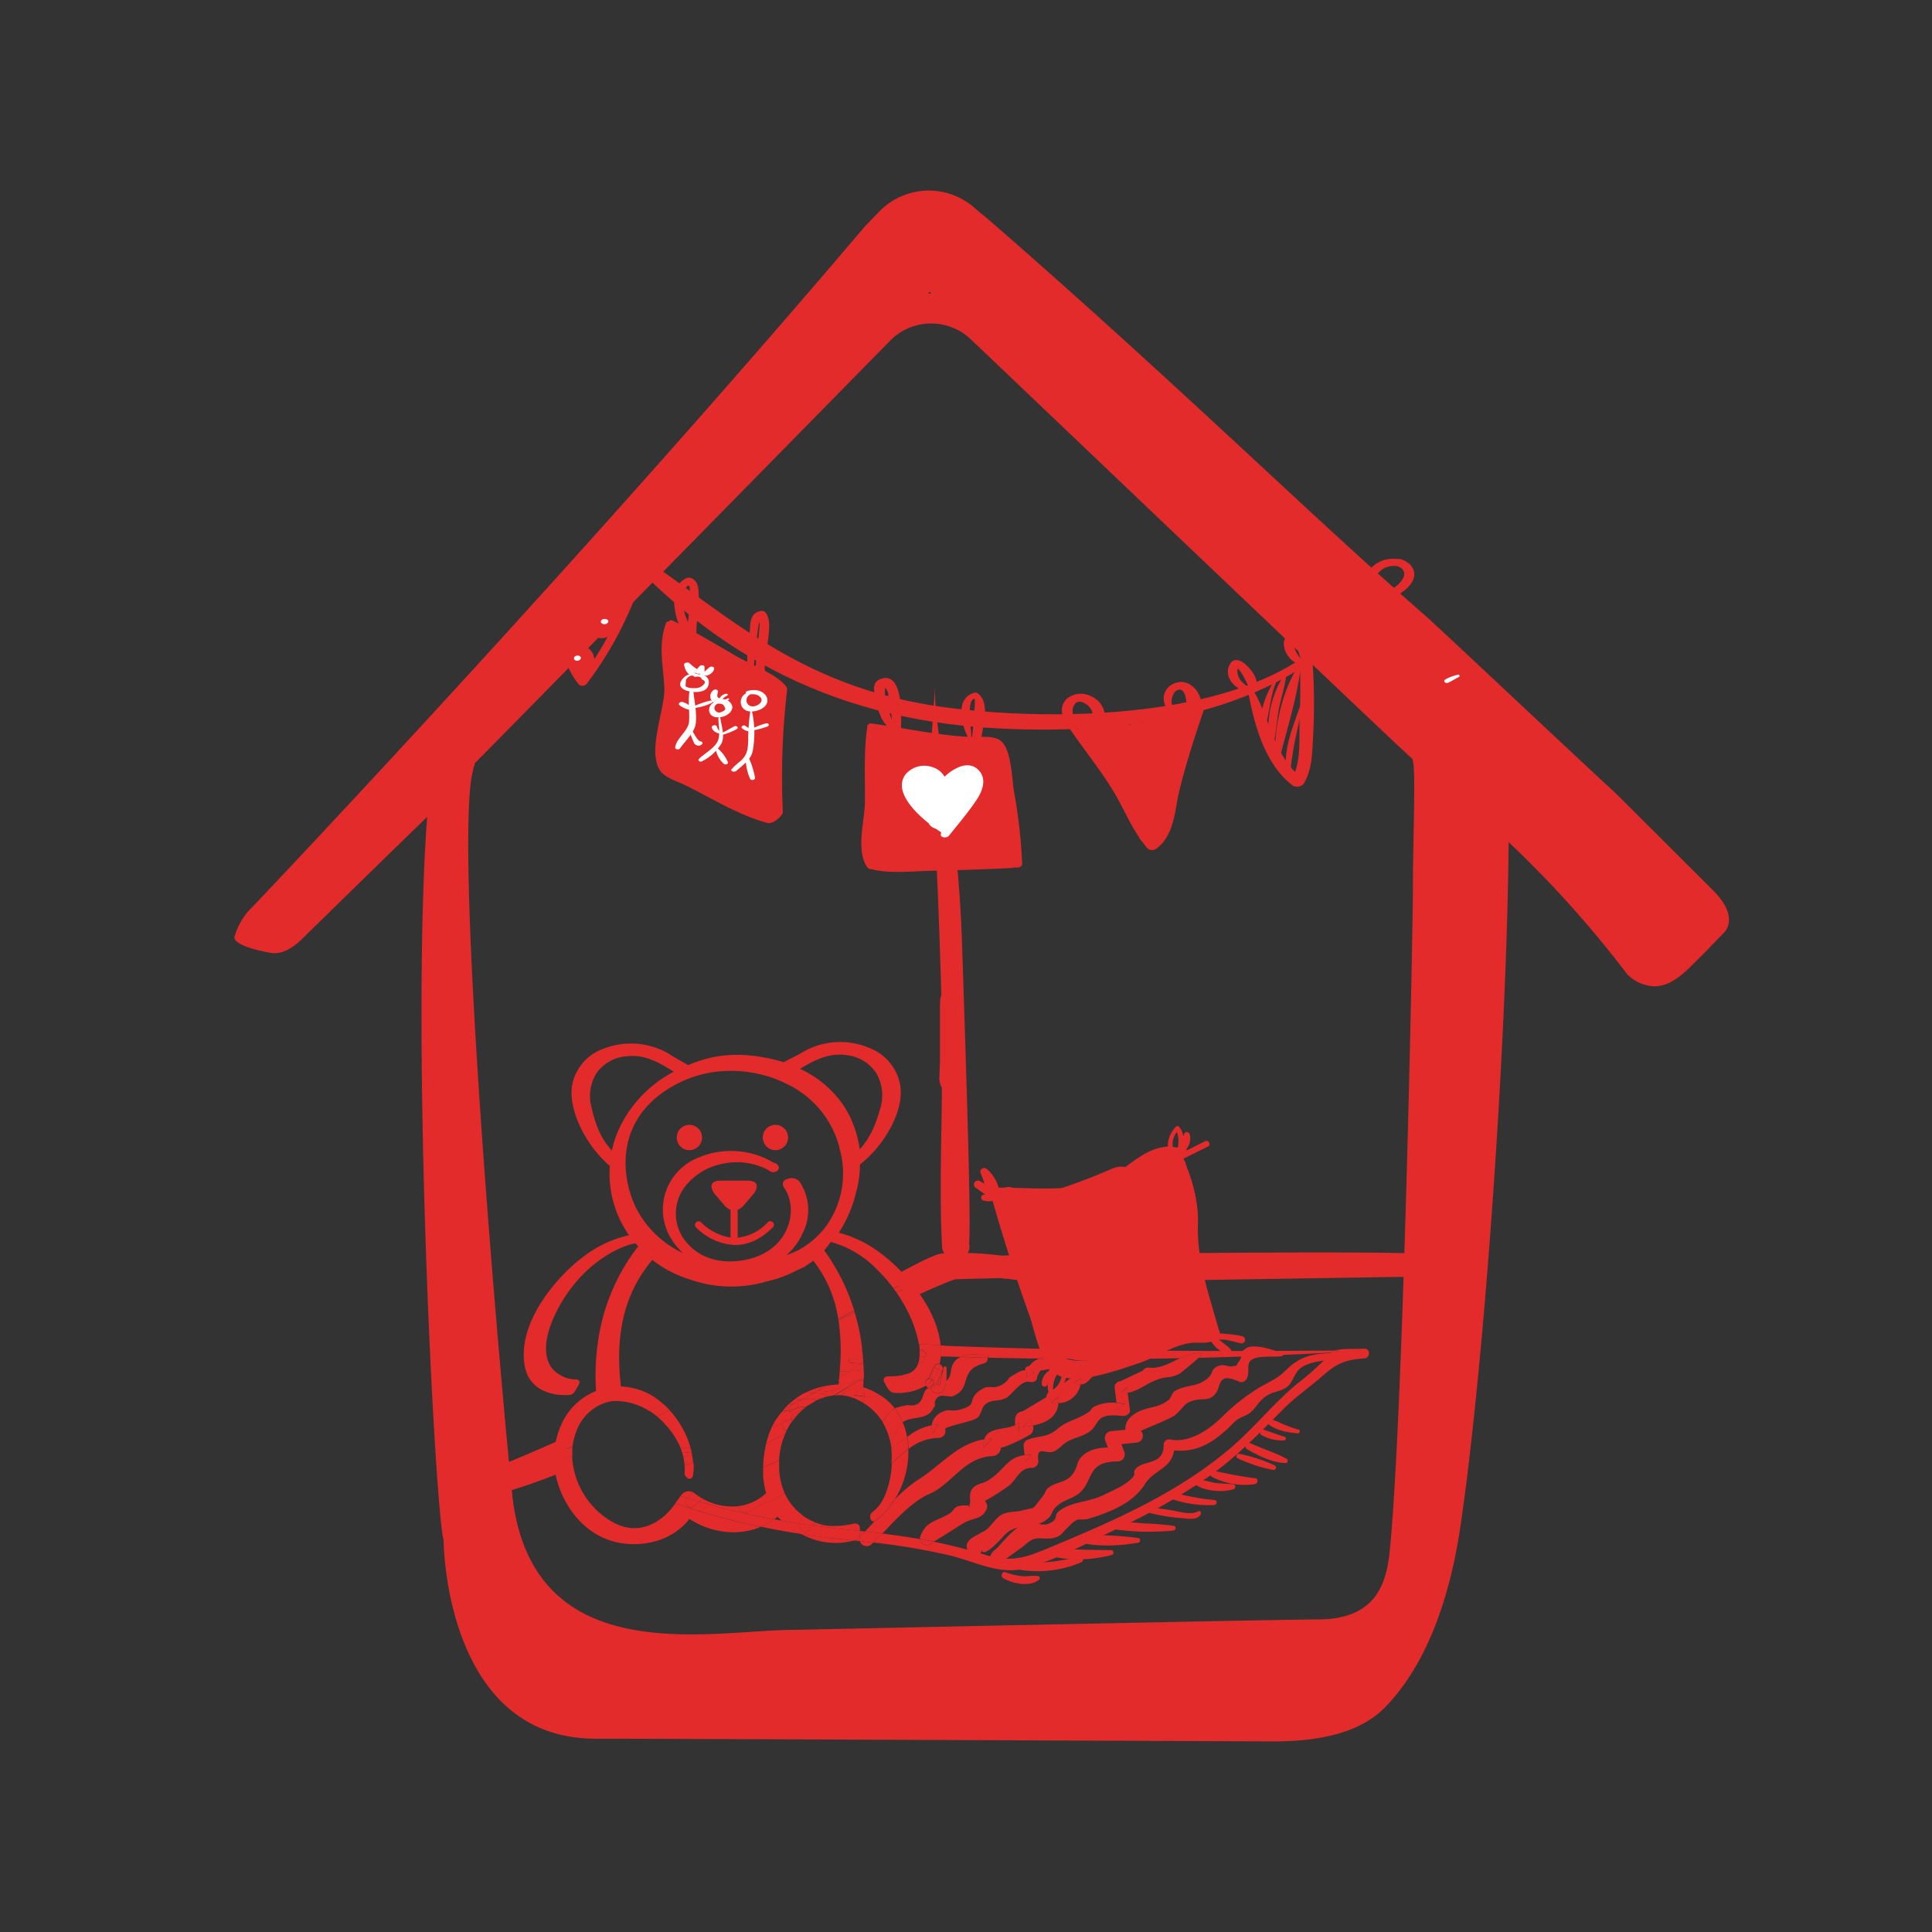 <svg id="Layer_1" data-name="Layer 1" xmlns="http://www.w3.org/2000/svg" viewBox="0 0 432 432"><rect x="0" y="0" width="432" height="432" fill="#333333" stroke="none"/><defs><style>.cls-1,.cls-4{fill:#e32b2b}.cls-2{fill:#fff}.cls-3{fill:none}.cls-4{stroke:#e32b2b;stroke-miterlimit:10;stroke-width:5px}</style></defs><path class="cls-1" d="M210.76 165.27c-.67 22.79 4.57 107.57 3.36 113.43-.14.72-1 0 0 0 .63 0-.94.47-1 0-.67-12.11-.06-24.32 0-36.44s-.89 7.28-.45-4.86v-13.8"/><path class="cls-1" d="M213.85 281.52a2.22 2.22 0 0 1-.37 0 2.37 2.37 0 0 1-.61-.15 2.73 2.73 0 0 1-2.21-2.51c-.47-8.44-.32-17-.18-25.33.06-3.38.12-6.88.13-10.32a4.36 4.36 0 0 1-.55-2.57c0-.66.06-1.71.12-3.3v-11.75c0-.66 0-1.29.05-1.87a5.12 5.12 0 0 1 .26-1.25c-.1-3.39-.22-6.79-.32-10.13-1.1-33.72-2.24-35.59-1.9-47.12l.82-11.66c-.34 11.37 5 25 6.07 58.62 1.19 36.54 1.93 60.15 1.54 66a2.24 2.24 0 0 1 .08.57 2.5 2.5 0 0 1-1.15 2.16 2.72 2.72 0 0 1-1.78.61Zm1.8-3Z"/><path class="cls-1" d="M309.58 381.88c6.46-6.54 13.74-18.6 17-40.73C332 304.26 337 231.51 337.33 188.3a240.89 240.89 0 0 1 26.51 29.54 9 9 0 0 0 6.05 2.71c3.77 0 6.83-3.08 8.93-5.22l1.8-1.78c1.16-1.13 2.41-2.53 4.62-4.73 2.84-2.85.83-6.71-2.11-9.65-10-10-22-21.94-22-21.94-5.8-5.25-39.72-37.2-42.23-39.39-25.74-22.47-55.45-51.81-97-88l-3.9-3.28a15.46 15.46 0 0 0-21.24.58l-3.32 3.43c-63.34 74.67-134.86 150-136.94 152.17a14.69 14.69 0 0 0-4 6.53s-1.52 2 7.8 3.76c3.26.63 6-1.77 8-3.83 1.7-1.64 12.45-12.2 27.21-26.54-3.73 50.22 1.82 155.76 3.68 161.7 0 0 .08 44.42 34 44.42 15.52 0 114.91.46 151.12.6 8.08.03 18.8-.97 25.27-7.5ZM207.89 65.27l.36.33h-.06c-.23 0-.46.06-.7.07ZM114.7 335.6c-1-7.76-12.56-132.3-9.48-160.25a26.62 26.62 0 0 1 1-4.75c3.06-3 92.72-94.35 93.33-94.93a12.9 12.9 0 0 1 17.07-.22c2.51 2.33 100.09 95.46 99.11 94.14 1 1.32.19 16.25.19 30.2 0 7.85-2.19 119.81-5.26 147.76-.92 8.31-4.4 14.56-16.05 14.56-8.62 0-117.11 2.33-117.11 2.33-18.11 0-57.62 9.37-62.8-28.84Z"/><path class="cls-1" d="M137.2 121.35c20.25 22.47 46.13 39.47 85.81 41.52 33.92 1.75 64.85-4.66 83.26-26.9 1.52-1.83-3-3.14-4-1.21-12.28 25.39-61.82 27.33-91.16 23.37-33.92-4.59-49.67-22.15-73.06-37.38-.51-.32-1.23.22-.89.6"/><path class="cls-1" d="M312.46 126.58c2.8 1 1.23 3.5-.59 4.73s-4.13 1.84-5.94 3c-.78.52-.25 1.54.87 1.19 3.45-1.08 7.53-2.84 9-5.46 1.07-1.94.16-4-2.34-4.93-1.24-.44-2.22 1-1 1.44"/><path class="cls-1" d="M304.92 134.56c-2.3-1.47-6.78-2.53-7.36-4.94-.19-.82 1.13-2.54 2.43-2.79.81-.16 2.59.76 3.16 1.09 2.57 1.47 2 3.47 1 5.52h2.4c-.14-2.4 1.11-7.61 6.15-6.81 1.37.22 1.77-1.31.44-1.54-6.68-1.19-9.24 5.09-9 8.58.06 1 2 .88 2.39 0 1.22-2.61 1.47-5-1.5-6.87-2.1-1.29-5.49-2.34-8.25-1s-2 3.45-1.16 5.2c1.2 2.4 5.76 3.29 8.92 4 .34.07.64-.22.36-.4m-129.07 18.99a.61.61 0 0 0-.05-.12c-2.21-2.81-7.88-4.84-11.35-6.87-4.59-2.7-9.17-5.39-14-7.84a.86.86 0 0 0-1 .26c-.17-.05-.39 0-.45.16-1.92 5.26-.65 9.45-.43 14.69.19 4.59-3.86 13.92-1 18.36 1.08 1.69 3.66 2.35 5.69 3.35 5.75 2.81 11.73 6.64 18.35 8.43 1.29.35 3.5-1.64 3.45-2.49a167.8 167.8 0 0 1 .96-27.24.88.88 0 0 0-.21-.69"/><path class="cls-1" d="m152.61 141.12.13.16a.5.5 0 0 0 .37.11h.31a.58.58 0 0 0 .48-.32c.58-1.26-.48-2.65-.77-3.87-.4-1.72-1-4.08.23-5.75s.82 1.35.85 2.07a20.23 20.23 0 0 1-.11 2.91c-.15 1.77-.38 3.52-.4 5.28 0 .9 1.94.71 2-.18 0-2.73.68-5.48.55-8.2-.06-1.4.06-3.41-1.84-4.12a1.42 1.42 0 0 0-1 .1 4.91 4.91 0 0 0-2.69 4.52c-.06 1.38.45 6.49 2.36 7-.31-.08-.57.16-.41.36m15.85 8.81c0-1.14 1-10.8 1.29-10.83s-1 9.87-.89 11.08c.07 1 2.2.76 2.12-.2-.22-2.74.59-5.44.84-8.19.13-1.53.37-3.71-.81-5a1.18 1.18 0 0 0-1.1-.21c-2.27.44-2.18 2.82-2.29 4.06-.26 3.08-1 6.4-.3 9.43.12.5 1.16.42 1.14-.11m58.23 27.06c-.45-2.37-.53-9.71-3.07-11.52-1.68-1.2-5-.69-7.28-.82-7.54-.43-14.44-2.05-21.79-3-.24 0-.36.13-.32.26-.11 0-.26-.06-.29.07-.9 5.63-.57 11.32-.59 16.94 0 4.43-2.11 10.89.46 14.84a1.24 1.24 0 0 0 1.1.51c3.81 1 8.72.45 12.81.35 6.17-.14 12.37-.32 18.54-.64a1 1 0 0 0 .5-.15c.69.23 1.78-.08 1.74-.81a118.7 118.7 0 0 0-1.81-16.06"/><path class="cls-1" d="M200.06 162.92c-.68-2.75-2.41-5.5-2.16-8.39l-.06-.76a2.27 2.27 0 0 1 .79 1.85c.19.79.34 1.59.46 2.39.24 1.6.38 3.21.51 4.83.08.85 1.9.67 1.88-.18 0-1.51.75-12.94-4.68-10.79-2.1.83-1.2 3.18-1 4.38.46 2.43 1.11 5.06 3.41 6.91.25.2.9.1.82-.24m17.16 1.81c.08-.89-1.18-8.32.69-8.48.4 0-.45 7.93-.52 8.61-.07.84 2 .85 2.1 0 .31-2.69 2-7.75-.87-9.87a1.14 1.14 0 0 0-.82-.07c-4.53 1.37-2.49 7.85-1.3 10a.42.42 0 0 0 .72-.14m21.69-2.31C242.15 167.36 246 172 249 177c2.55 4.26 4.23 8.79 7.61 12.73a1.6 1.6 0 0 0 2 0c4-3 4.1-8.76 5-12.49 1.46-6.16 3.44-12.2 5.5-18.3.35-1-2-1.25-2.23-.21-1.32 5-2.51 10.09-4.29 15.09-.89 2.49-1.85 5-2.63 7.49-.7 2.23.21 6.57-3.63 4.27-1.53-.92-2.13-4-2.93-5.44q-2.12-3.8-4.6-7.47a57.79 57.79 0 0 0-8.87-10.6c-.37-.33-1.3 0-1 .41"/><path class="cls-1" d="M242 160.88c-1.3-.14-2.12-.67-2.16-1.63a2.58 2.58 0 0 1 .7-2.05c1-.79 2.35.18 2.91.74a3 3 0 0 1 .89 2.07c.06 1.22 2.78 1 2.69-.26a5 5 0 0 0-2.95-4 4.9 4.9 0 0 0-5.54.5 3.47 3.47 0 0 0-.59 4.39 3.42 3.42 0 0 0 4.25 1c.41-.22.28-.68-.2-.72m20.65-2.83c-1.33-.19-.61-3.93 1.13-3.88 1.44 0 1.45 3 1.69 3.65.37 1 2.74.76 3-.28.55-2.31-2.75-6.84-6.66-4.37a3.55 3.55 0 0 0-1.5 3.78 1.79 1.79 0 0 0 2.39 1.54c.34-.08.25-.4 0-.44"/><path class="cls-1" d="m243.08 161.94-.22-.31-1.7 1.14a3.2 3.2 0 0 0-.38 2.1c-.06 1.22 2.21 1.12 2.94.28l1.86-2.14h-3.35a7.61 7.61 0 0 0 1.21 2.28c.69 1.07 3.13 1.31 3.93 0a18.37 18.37 0 0 0 1.46-2.67l-4.3-.85-.72 5.33c-.26 1.92 2.88 2.5 4.37.86a6.16 6.16 0 0 0 1.89-5l-4.71.44a34.49 34.49 0 0 0 1.44 8.23l4.26-1.71a75 75 0 0 0-5.94-6.34c-1.63-1.56-5.21.31-3.64 1.91a100.77 100.77 0 0 1 10.94 13.33c1 1.5 4.41.6 3.64-1.07-2.22-4.82-4.17-9.49-3.29-14.77h-3.11a53.77 53.77 0 0 0 3.28 13.41c.55 1.44 3.66.51 3.13-.92l-4.76-12.94-2 1.74c3.77.2 4.23 7.51 4.61 9.19l3.57-.68a32.54 32.54 0 0 1-1.5-10.2l-3.74.35 2.25 9.69c.4 1.72 3.69 1.38 3.82-.36q.39-5.25.77-10.5l-3.89.36q1.09 4.74 2.21 9.48c.41 1.76 3.92 1.46 4-.37q.14-5.26.24-10.52c0-1.6-3.77-1.63-4 0-.48 3.58-.66 6.84 1.17 10.13.69 1.24 3.59 1.12 3.92-.36.71-3.16 1.27-6.31 1.69-9.48.24-1.83-3.53-2.31-4-.4a21.08 21.08 0 0 0-.62 8.07c.19 1.67 3.54 1.63 4.11 0q1.44-4.14 2.87-8.28h-4.1a25.16 25.16 0 0 1-1.14 6.57c-.49 1.58 3 2.37 3.84.76a24.48 24.48 0 0 0 2.46-7c.33-1.86-3.27-2.22-4-.39a179.68 179.68 0 0 0-6.06 17.76l3.89.38q1.26-5.55 2.51-11.1l-3.75-.37c-1.07 5.14-1.06 11.7-4.41 16.5l4 .37c.08-4.27 0-8.54 0-12.81 0-1.42-2.91-1.59-3.74-.36-3.15 4.63-1.47 11.5-1.58 16.39l3.85-.73c-1.71-4.36-3.4-8.71-5.14-13.06l-3.85 1.13 6.61 12c.66 1.19 3.74 1.15 3.93-.37a6.59 6.59 0 0 0-.44-4.26c-.6-1.75-4.35-.62-3.78 1.11l.69 2.15c.47 1.45 4.09.78 3.73-.71-.18-.73-.35-1.45-.53-2.18l-3.89.74c.07.92.14 1.84.22 2.76l3.93-.37-6.62-12c-.94-1.71-4.55-.62-3.85 1.13 1.72 4.35 3.49 8.68 5.24 13 .64 1.57 3.84.76 3.85-.74.05-4-1.48-11.22 1.16-14.94l-3.73-.35c-.1 4.28-.24 8.56-.23 12.84 0 1.48 3.1 1.7 4 .37 3.35-5.14 3.21-11.81 4.41-17.27.37-1.74-3.34-2.11-3.75-.37q-1.33 5.55-2.65 11.09c-.43 1.8 3.36 2.18 3.89.38 1.75-6 3.79-11.87 6.17-17.75l-4-.39a21.14 21.14 0 0 1-2.13 6.25l3.85.76a28.6 28.6 0 0 0 1.25-7.36c.08-1.72-3.54-1.56-4.09 0-1 2.76-1.93 5.52-2.88 8.28h4.1a19.34 19.34 0 0 1 .51-7.28l-4-.4c-.41 3.17-1 6.32-1.65 9.48l3.92-.36c-1.59-2.84-1.47-5.55-1.07-8.62h-4c-.06 3.5-.13 7-.19 10.51l4-.37c-.76-3.16-1.53-6.32-2.29-9.47-.42-1.75-3.78-1.42-3.89.36q-.36 5.25-.7 10.5l3.82-.36q-1.17-4.84-2.33-9.68c-.39-1.65-3.74-1.38-3.74.35a34.69 34.69 0 0 0 1.58 10.87c.45 1.39 3.9.75 3.56-.68-.83-3.51-1-11.05-7.55-11.34-1.39-.06-2.41.8-2 1.74q2.49 6.45 5 12.88l3.13-.92a48.1 48.1 0 0 1-3.28-12.78c-.13-1.21-2.82-1.29-3.09 0-1.22 5.7.5 10.85 2.72 16.15l3.64-1.07a115.94 115.94 0 0 0-10.94-14.17l-3.64 1.91a75.88 75.88 0 0 1 5.61 6.52c1.36 1.8 4.75 0 4.25-1.71a31.56 31.56 0 0 1-1.27-7.34c-.12-2.14-4.83-1.7-4.71.44l-1.35 3.3 4.36.87.66-5.33c.2-1.66-3.37-2.8-4.3-.86a33.08 33.08 0 0 0-1.36 3.14l3.86-.72-1.63-1.79c-.63-.88-2.66-1.15-3.35 0l-1.38 2.29 2.95.28c-.16-.88-.3-1.76-.45-2.64a1 1 0 0 0-1-.77l-.48-.06c-1-.13-1.85.82-1.26 1.39a3.83 3.83 0 0 0 .29.28c.73.71 2.7 0 2.1-.84m36.03-7.14c1.23 6.61 3.47 16 10 20.9a2 2 0 0 0 2.39-.44c2-3.37 1.88-7.16 2.11-10.7a132.85 132.85 0 0 0-.1-16.09c-.07-1.3-2.89-1-2.85.26.12 4 .11 8.06-.07 12.1-.19 4.19.49 9.59-1.84 13.58l2.39-.44c-6.19-4.54-7.3-13.63-10.8-19.4-.25-.41-1.28-.28-1.19.23"/><path class="cls-1" d="M284.75 152.38c-1.46 2.71-3 5.88-2.59 8.72.06.44 1 .47 1.13 0 .76-2.92.84-5.71 2.07-8.61.11-.25-.47-.37-.61-.12"/><path class="cls-1" d="M287.05 151a22.9 22.9 0 0 0-3.31 14.73c.07.43 1 .47 1.13 0 .59-2.42.62-4.88 1.11-7.31s1.32-4.88 1.61-7.31c0-.22-.39-.34-.54-.11"/><path class="cls-1" d="M290.18 149.1c-3.6 5.79-5.08 13.13-5.11 19.27 0 .56 1.23.54 1.37 0 1.63-6.23 3.63-12.88 4.42-19.14 0-.27-.5-.43-.68-.13m.89 7.74c-1.6 4.83-4.05 10.1-3.47 15 0 .41 1 .44 1 0 .52-5 1.83-10 2.82-15 0-.19-.34-.23-.4 0m-12.13-2.65.6-.4c.71.11-.33-.19-.58-.33a5.51 5.51 0 0 1-1-.81 3.46 3.46 0 0 1-1.22-2.45 1.75 1.75 0 0 1 .05-.6c.24-.31.13-.42-.33-.35.42.1.91.87 1.12 1.13a18.5 18.5 0 0 1 1.54 3A1.1 1.1 0 0 0 281 153c.11-1.55-1.17-3.23-2.44-4.38-.92-.85-2.56-1.72-3.48-.22-1.54 2.51.47 5.44 3.74 6.34a1 1 0 0 0 1.05-.3.46.46 0 0 0 .05-.45.6.6 0 0 0-.76-.14c-.13.08-.24.19-.22.31m12.5-6.27c-1.22-1.25-2.18-2.53-2-4.15l-.18-.26a5.62 5.62 0 0 1 .52.82 6.94 6.94 0 0 1 .54 1.18 6.57 6.57 0 0 0 .78 2.17 1.29 1.29 0 0 0 1.76-.16c.77-1.57-1.25-7.54-4.82-5.33-1.39.86-1 2.41-.62 3.46a5.37 5.37 0 0 0 3.18 3c.58.23 1.18-.37.84-.71M126 129.32c-1.75 7.45-1.82 17.29 3.44 23.74a1.29 1.29 0 0 0 1.76-.16 81.57 81.57 0 0 0 13-25.65c.27-.92-1.73-1.11-2-.19a78 78 0 0 1-12.78 25.28l1.75-.17c-5.08-6.3-3.86-15.61-3.84-22.85 0-.52-1.17-.52-1.29 0"/><path class="cls-1" d="M135.45 140.78a1.69 1.69 0 1 1 .86-3.14l.57-2c-2.52.25-4.56 1.7-4.8 3.51a2.63 2.63 0 0 0 3.89 2.41c1.85-.74 3.05-3 1.31-4s-4.5-.16-4.73 1.45 2.26 2.79 4.36 1.92 2.64-3.31.23-3.9c-2.87-.7-4.49 2.14-4.7 3.69-.24 1.76 2 2.7 4 1.35 1.68-1.14 2.34-3.77-.37-4.21a3.5 3.5 0 0 0-3.06 1.06 2.12 2.12 0 0 0 .49 3.12c1 .86 2.95.09 2.53-1-.08-.21-.54-1.51-1.2-1.24 0 0-.23.49-.23.52-.37.24-.24.36.36.37.52.29.73.21.66-.25a5 5 0 0 0 .59-1.07q.54-.47-.6-.12c-.53-.09-.86 0-1 .36.52.29.63-.41.69-.56a2.32 2.32 0 0 1 1.77-1.27c1.42-.23 1.93-1.55.56-2-2.84-1-6.14.71-6.3 2.93-.1 1.34 2.08 4.46 4.3 2.52.16-.14.06-.35-.18-.37m-7.65 4.94c2.38-.28 2.34 1.71 2.16 2.86H133a5.5 5.5 0 0 0-2.05-3.21 2 2 0 0 0-2.65.25 2.17 2.17 0 0 0-.3 2.3c.28.76 1.13 1.57 1 2.39h3a10 10 0 0 0-1-4.82c-.52-1.12-3-.62-2.9.55.11 1.57.21 3.14.31 4.71.09 1.33 3 1.06 2.93-.28-.08-1.57-.17-3.13-.26-4.71l-2.9.56a8.69 8.69 0 0 1 .75 4.28c-.08 1.2 2.82 1.21 3 0a3.43 3.43 0 0 0-.4-2.14c-.3-.59-1-1.32-.52-2l-2.65.25a3.87 3.87 0 0 1 1.51 2.16c.3 1.37 3.08 1.13 3.09-.29s-.12-2.93-1.64-3.86a4.25 4.25 0 0 0-4.17-.2c-.8.38-.33 1.3.58 1.19"/><path class="cls-2" d="M211.73 185.76a31.89 31.89 0 0 1-5.22-6.21 19.19 19.19 0 0 1-1.41-2.64q-2.13-2.74 3.48-2.25a7.86 7.86 0 0 1 .37 2.2c.08 1 2.42 1.38 3 .28s3-5 4.76-2.3c.89 1.37-1.63 3.89-2.56 5.13-1.56 2.08-3.19 4.22-3.78 6.51-.21.81 1.28 1.06 1.83.36 2.06-2.55 4.28-5.19 6.07-7.84 1.4-2.05 2.43-4.74.63-6.71-3.25-3.54-8.92 1.87-9.9 4.27h3.11c-.33-1.95-.93-4.18-3.68-5.05a5.49 5.49 0 0 0-5.93 1.62c-3.38 4.49 4.31 10.68 8.34 13.24.5.32 1.32-.23.91-.61"/><path class="cls-2" d="M206.38 173.87a11.9 11.9 0 0 0-1.44 3.1c-.21.69 1 1 1.61.49a2.55 2.55 0 0 0 1.28-2.3c0-.92-1.66-.86-2.24-.21a3.27 3.27 0 0 0-1 2.68c.07 1 1.83 1 2.46.23.84-1 1.91-2.56.94-3.63a1.61 1.61 0 0 0-1.29-.39c-1.93.21-2.53 1.73-2.94 2.9-.27.77 1 1.62 2.08 1.19a7.08 7.08 0 0 0 3.38-2.44c1.08-1.48-1.94-2.32-3.12-1a5.82 5.82 0 0 0-1.49 3.16c-.12 1.11 1.46 2.08 3 1.26a4.69 4.69 0 0 0 2.1-1.94l-3.53-1.08c-.73 1.46-1.61 3.29-.87 4.75a2.12 2.12 0 0 0 2.1.88c2.56-.2 3.6-2.68 4-4.16.5-1.94-3.65-2.36-4.21-.41-.4 1.35-1.54 3.66-.18 4.79a2.85 2.85 0 0 0 2.55.48c2.09-.45 3.29-2.88 4.29-4.08l-4.07-1.14a20.62 20.62 0 0 0-2.18 6.47c-.27 1.77 3.38 2.85 4.49.88 1.61-2.87 2.86-5.9 4.94-8.65h-4.43c.62.92-1.38 3.58-1.92 4.46-1.24 2 2.8 3.24 4.16 1.28a19.35 19.35 0 0 0 2.88-6.2c.54-2.08-3.54-2.38-4.4-.43s-1.48 5.32-3.59 6.83c.85-.16 1.7-.31 2.54-.48a7.54 7.54 0 0 0-2.15-.44c-1-.08-1.81.64-1.54 1.32a3.59 3.59 0 0 0 1 1.44 2.76 2.76 0 0 0 3.35 0c2.8-1.91 3.62-5.75 4.8-8.23l-4.4-.43a17 17 0 0 1-2.64 5.35l4.16 1.28c1.25-1.93 3.6-5.06 2.31-7.08-.85-1.32-3.36-1.35-4.43 0a46.38 46.38 0 0 0-4.92 8.66l4.53.43a15.12 15.12 0 0 1 1.5-5.23c.95-1.95-2.55-3.14-4.05-1.24-.24.31-1.76 2.46-1.68 2.44l2.55.48c.44.36.31-.67.35-.87.11-.53.24-1.06.38-1.59l-4.21-.41a3.5 3.5 0 0 1-1.18 2.19l1.44-.57h-.3l2.1.89c-.43-.75.31-2.12.64-2.87.78-1.77-3-2.08-3.87-.38l-.56.51 3 .9a3.82 3.82 0 0 1 .8-2.21l-3.12-1a3.54 3.54 0 0 1-1.68 1.46l2.45 1a1.45 1.45 0 0 0 0-1.17l-1.29-.38c.15.14-.77 1.5-.87 1.66l2.45.24a1.61 1.61 0 0 1 .5-1.79l-2.24-.22a1.43 1.43 0 0 1-.45 1.42l1.77.17a9.31 9.31 0 0 1 .28-3c.08-.29-.5-.42-.69-.14m-50.45-23.04a3.22 3.22 0 0 0-3.76 1.87c-.46 1.4 1.39 2.08 3.05 2.15 1.85.08 3.09-.48 3.27-1.86.21-1.54-1.06-2.15-3-2.14-.56 0-.52.65.05.62.73-.16 1.2 0 1.42.58.61.23.79.54.55.94a2.48 2.48 0 0 1-2.09 1c-.66 0-1.83 0-2.12-.49l.09-1.35c.38-.76 1.21-1.13 2.49-1.12.14 0 .21-.13.08-.17"/><path class="cls-2" d="M155.48 150.44c-.73-.28-1-1.41-1.08-1.94l-1.23.36a13 13 0 0 0 2.63 1.72.7.7 0 0 0 .94-.27 2.09 2.09 0 0 1 .71-1l-1-.18a7.27 7.27 0 0 0 .08 1.81c0 .14.24.22.42.24 1 .13 2-1 2.6-1.44l-1.05-.32-.73.78c-.75.27-.32 1.11.41.83s1.4-.79 1.5-1.49c.07-.42-.6-.67-1.05-.32-.12.1-1.17 1-1.11 1a9.5 9.5 0 0 0 0-1.14c0-.35-.67-.44-1-.19a3.69 3.69 0 0 0-1 1.35l.95-.27a10.29 10.29 0 0 1-2.28-1.66c-.36-.35-1.31-.12-1.23.36.15.81.72 2.54 2.25 2.42.48 0 .53-.47.18-.61m-1.15 3.78c-.51 2.42 0 4.68-.16 7.08-.19 2.16-2.82 3.67-3.11 5.76-.07.45.77.67 1.1.21 1.21-1.7 3.24-3.57 3.49-5.47.32-2.44-.34-5.16-.55-7.58 0-.3-.71-.32-.77 0"/><path class="cls-2" d="M154.08 163.25c.32.87.57 1.76 1 2.61a1.14 1.14 0 0 0 .89.84.92.92 0 0 0 .94-.26l.11-.12c.19-.23-.06-.53-.39-.55-.68-.05-1.67-2.19-2-2.67-.14-.22-.59-.09-.51.15m.71-4.89a12.57 12.57 0 0 0 4.34-1.19c.31-.17.18-.6-.25-.53a18.22 18.22 0 0 0-4.2 1.5c-.14.07-.06.24.11.22"/><path class="cls-2" d="M154.9 158.56a4.15 4.15 0 0 0-2.22-1.58c-.53-.16-1.15.33-.78.67a5.21 5.21 0 0 0 2.75 1.13c.15 0 .32-.11.25-.22m6.1-1.5c-2.84-.93-3.75 4 .29 3.26 1.63-.29 2.8-1.54 2.37-2.67a2.29 2.29 0 0 0-1.41-1.22c-.38-.14-.85-.1-1.21-.21-1-.31-.57-.94-.5-1.6 0-.38-.56-.63-1-.3a1.67 1.67 0 0 0 .08 2.8c.88.45 2-.13 2.35.92.41.49.18.87-.68 1.16a1 1 0 0 1-1.12-.11c-.73-.43-.53-1.73.75-1.83.15 0 .18-.16.06-.2"/><path class="cls-2" d="M161.37 156.72c.2-.62.63-.82 1.24-1.2.28-.18.07-.46-.29-.39a2 2 0 0 0-1.62 1.52c-.07.31.58.38.67.07m.7.18a2.8 2.8 0 0 0 .88-.44c.24-.15 0-.41-.28-.27a3 3 0 0 0-.86.52c-.17.13.08.27.26.19m-1.44 3.64c0 1.52.6 4.07-.33 5.53s-2.79 2.43-4 3.6c-.38.35.18.81.7.54a10.65 10.65 0 0 0 4.29-3.91c.89-1.74 0-4.05-.23-5.8 0-.17-.39-.14-.39 0"/><path class="cls-2" d="M160 167.39a5.94 5.94 0 0 0 1.85 3.41c.37.31 1.05 0 .91-.37a8.28 8.28 0 0 0-2.36-3.16c-.12-.11-.42 0-.4.12m1.43-3.05a14.57 14.57 0 0 0 3.28-1.3c.56-.31 0-.92-.6-.6-1 .54-1.9 1.1-2.92 1.58-.27.12-.05.41.24.32"/><path class="cls-2" d="M161.19 163.81a3.12 3.12 0 0 1-.92-1.39c-.19-.51-1.3-.19-1.11.32.26.71.79 1.06 1.75 1.31.19 0 .44-.12.28-.24m7.39-9c-4.08-.61-4 5.5.76 4.07 4.19-1.25 2-5.56-2.18-4.38-.75.21-.34 1 .41.8 2.06-.47 3.84 1.25 1.84 2.34-2.48 1.35-3.73-2.09-.81-2.7.1 0 .07-.12 0-.13"/><path class="cls-2" d="M167.78 159a42 42 0 0 0-.48 6.61c-.08 1.69-.09 3.11-1.71 4.55a18.1 18.1 0 0 0-2 1.82c-.36.43.53.78 1 .42 1.62-1.37 3.36-2.64 3.71-4.43a22 22 0 0 0-.18-9c0-.12-.32-.15-.34 0"/><path class="cls-2" d="M166.74 169.23a11.43 11.43 0 0 0 1 4.94c.22.41 1.13.25 1.09-.2a17.43 17.43 0 0 0-1.56-4.84c-.08-.21-.53-.11-.52.1m1.1-5.82a19.59 19.59 0 0 0 3.71-.95c.61-.23.33-.88-.35-.7a18.08 18.08 0 0 0-3.48 1.4c-.15.08-.07.28.12.25"/><path class="cls-2" d="M168.23 163.19a6.38 6.38 0 0 1-1.58-.9c-.41-.29-1.07.19-.77.51a2.64 2.64 0 0 0 2.26.69c.23 0 .27-.24.09-.3m157.6-12.28a10.24 10.24 0 0 0-2.62 1c-.65.37 0 1.07.71.71s1.51-.84 2.28-1.24c.39-.21.08-.63-.37-.51M135.66 139l-.15.23-1-.09c.08.49 1 .59 1.35.13l.09-.12c.24-.34-.08-.67-.53-.74h-.17a.85.85 0 0 0-.78.3.75.75 0 0 1-.07.12.39.39 0 0 0 .16.55l.12.08c.35.23 1 0 1-.39m-6.52 8.66c1-.1.93-1.23-.1-1.13s-.93 1.22.1 1.13"/><path class="cls-1" d="M290.17 320.5c-2.29-.19-5.4-.7-7-2.5a.52.52 0 0 1 .48-.82 17.38 17.38 0 0 1 3.22 1.27c1.16.45 2.33.89 3.53 1.24.48.14.22.85-.23.81m-3.05 1.58a9.37 9.37 0 0 1-5-1.17.65.65 0 0 1 .52-1.2c1.54.52 3.06 1.09 4.63 1.55.41.12.29.8-.12.82m.31 5.06c-3-.1-6-1.59-8.58-3.06a.78.78 0 0 1 .74-1.37c2.63 1.24 5.54 2.07 8.07 3.49a.5.5 0 0 1-.23.94m-2.83 1.53a34.23 34.23 0 0 1-7.87-2.58c-.6-.27-.21-1.17.4-1a34.56 34.56 0 0 1 7.87 2.58c.6.29.21 1.15-.4 1m-4.11 3.21a16 16 0 0 1-9.5-1.64.72.72 0 0 1 .51-1.33c3.05.63 6 1.26 9.13 1.62.83.09.57 1.26-.14 1.35"/><path class="cls-1" d="M275.81 333c-2.61.78-6.75.45-8.92-1.32a.6.6 0 0 1 .39-1 37.49 37.49 0 0 1 4.06.84c1.47.24 3 .21 4.43.37.61.06.56 1 0 1.14m-4.26 3.5a25.76 25.76 0 0 1-10.06-1.53c-.9-.31-.58-1.75.35-1.46a51.25 51.25 0 0 0 9.83 1.88c.65.07.49 1.08-.12 1.11m-2.98 2c-.79 1.58-3.07 1-4.51.9a40.23 40.23 0 0 1-7.78-1.35.62.62 0 0 1 .29-1.21c1.78.3 3.57.53 5.35.82s4.35 1.13 6 .26a.44.44 0 0 1 .62.58m-6.14 3.71a56.32 56.32 0 0 1-14.5-.47c-.81-.16-.59-1.28.14-1.36a49.29 49.29 0 0 1 7.68.22 59.2 59.2 0 0 1 6.79.56c.63.11.47 1-.11 1.05m-7.72 2.7c-4.26.72-9.29 1-13.5-.11a.63.63 0 0 1 .13-1.23c4.22-.64 9.1-.2 13.34.31a.54.54 0 0 1 0 1m-6.05 2.79c-4.3 1.12-9.55 1.44-13.85.12a.66.66 0 0 1 .14-1.3c4.46-.21 9.07.1 13.54.08a.56.56 0 0 1 .17 1.1"/><path class="cls-1" d="M241.77 349.34a25.18 25.18 0 0 1-14.84 1.47.63.63 0 0 1 .13-1.23c2.43-.22 4.89-.1 7.32-.31s4.8-.75 7.2-1.09c.72-.1.75.93.19 1.16m-9.4 3.86c-2.09 1.74-5.91.91-8.05-.31-.67-.39-.29-1.63.51-1.34a14.79 14.79 0 0 0 3.77.89c1.18.09 2.39-.22 3.54 0a.47.47 0 0 1 .23.78m30.91-95.79c-6.71 1.54-10.37 7.1-16.58 9.52-7 2.74-16.43 1.25-23.87 1.31l1.24-1.71q2.79 9.84 6.14 19.48 1.68 4.83 3.49 9.6c1.88 4.95 1.68 8.86 8.2 8.62 7-.26 13.9-3.6 20-6.56 3.39-1.65 5.7.05 9-1a1.48 1.48 0 0 1 1.21 2.65c-2.25 1.45-3.4.6-6.16 1-3.83.57-7.45 3.18-11.23 4.44-4.18 1.4-13.29 4.8-17.78 2.9-4.23-1.79-5.47-10-6.8-13.67-3.18-8.81-6-17.74-8.54-26.74a1.33 1.33 0 0 1 1.23-1.71c9-.09 20.06 1.66 27.74-3.84 3.84-2.75 7.76-6.26 12.75-5.06a.38.38 0 0 1 0 .72m33.82 46.67c-1.92.28-4.54.59-6.17 1.74s-1.81 3.34-3.24 4.38c-1.21.88-2.27.87-3.56 1.44-2.31 1-2.74 2.42-4.31 4-1.09 1.1-2.49 1-4 2.52-4.14 4.18-8.22 7.17-14.7 6l1.44-1.13c.08 5.48-4.34 5.26-6.6 8.87-2.65 4.22-7.71 6.23-12.65 7.75-.36.11-2.59.25-2.2.07-1.6.76-1.55 1.11-2.65 2.1-.92.84-1.17 1.61-2.52 2-2.93.83-4-.9-6.79 1.65-.62.57-5.13 3.68-5.15 3.8-.31 1.78-3.07 1.12-2.74-.66s1-1.68 2-2.81 3.1-3.54 4.51-4.33a6.54 6.54 0 0 1 3.25-.76c1.53-.15 2.22.68 3.81-.16 1.88-1 .67-1.6 1.9-2.6 2.69-2.19 6.72-2 10-3.64 2.16-1.09 5-2.12 6.64-4.1.52-.62-.24-1 .72-1.93 1.9-1.84 6.09-.62 6.07-5.19a1.2 1.2 0 0 1 1.46-1.18c4.48.87 9.12-2.46 12.21-5.66a43 43 0 0 1 6.13-4.93c2.52-1.84 5.15-2.55 7.34-4.73 3-3 5.41-3.74 9.72-4 1-.05 1 1.36 0 1.5"/><path class="cls-1" d="M286.77 303.21c-2 .39-6.32-.37-7.37 1.33-.61 1 .11 2.61-.72 3.86a1.29 1.29 0 0 1-1.68.51c-5.11-2.29-3.73 1.34-5.45 3-1.37 1.34-2.57.79-4.21 1.14-2.71.57-2.56 1.69-4.57 3.35-1.11.91-7.76 3.47-7.67 3.57a1.51 1.51 0 0 1-1 2.59l-5.45.58 1.44-2 1.35 3.64a1.57 1.57 0 0 1-1.46 2c-7.19 0-5.34 4.38-8.71 7.14-1.57 1.29-3.66 1.43-5.33 3.22-1 1.11-.59 1.7-2 2.71-3.1 2.3-6.45.47-9.36 3.41.3-.31-4.88 5.72-5.08 3.2a1.55 1.55 0 0 1-2.83.86c-1.44-2.49.39-3.33 2.31-4.38s1.52-.74 3.12-2.51a9.32 9.32 0 0 1 1.38-1.43c1.6-1.18 3.43-.79 5.19-1.28 3.24-.89 1.69.33 4.62-3.33.38-.47.57-1.31 1.08-1.7 2.09-1.61 4.11-.92 5.74-3.47 1-1.58.58-2.57 2.15-3.89 2.11-1.76 5-1.72 7.61-1.68l-1.46 2c-.44-1.22-.87-2.44-1.3-3.66a1.55 1.55 0 0 1 1.43-2l5.45-.5-1 2.59c-2.78-2.88-.87-5.54 2.36-6.76 2.29-.85 3.84-.64 6-2.32.53-.42.69-1.61 1.39-2 2.73-1.51 5.1-.74 7.5-3 1.13-1.07.4-2 2.51-2.66 1.05-.32 2 .37 2.8.17 2.15-.53-.41 1.54 1.55-1.18.92-1.28-.14-1.71 1.43-2.8 1.9-1.3 6.58.48 8.2 1.08.2.08.29.43 0 .48m-56.09-26.36a1.59 1.59 0 0 1-.58-1.26 1.12 1.12 0 0 1 1.08-1.14 1.53 1.53 0 0 1 1.23.54 1.32 1.32 0 0 1 .07 1.8 1.3 1.3 0 0 1-1.8.06m-5.38-2.13q.51-.21.21 0c-.8.61-1.8-.17-1.88-1a2.25 2.25 0 0 1 .27-1.27 1.55 1.55 0 1 1 1.4 2.28m3.27 9.39a1.13 1.13 0 0 1-.65-2.17 1.13 1.13 0 0 1 .65 2.17m7.26 3.18c-.11-.11-.21-.22-.32-.32a1 1 0 0 1 .89-1.67l.45.09c1.81.38.31 3.2-1 1.9m27.59-30.43c2.7 5 4.63 11.13 4.46 16.88-.25 8.36 2.41 15.6 4.65 23.64a1.51 1.51 0 0 1-2.88.87c-2.35-6.09-4.86-13.5-5.26-20.06-.19-3 .62-5.83.27-8.87-.49-4.16-2-8-2.05-12.22a.44.44 0 0 1 .81-.24"/><path class="cls-1" d="M269.53 298.16a34.54 34.54 0 0 1 8.31.62c-.13.52-.25 1.05-.38 1.57a12.1 12.1 0 0 0-6.27-.67c.08-.33.15-.67.23-1 1.23.95 2.5 1.86 3.66 2.89.52.45 0 1.5-.66 1.24a7 7 0 0 1-4.53-5.09c-.15-.7.89-1 1.08-.32a5.66 5.66 0 0 0 3.79 4c-.23.41-.45.82-.67 1.24-1.21-1-2.33-2.05-3.47-3.09a.6.6 0 0 1 .38-1 18.72 18.72 0 0 1 6.84.26.81.81 0 0 1-.38 1.57 56 56 0 0 0-7.91-1.5.35.35 0 0 1 0-.69M222 266.66a7.28 7.28 0 0 0-2.63-4.16l1.34-1a16.22 16.22 0 0 1 1.44 5.24.87.87 0 0 1-1.3.75l-2.65-1.89a.87.87 0 0 1 .88-1.51 19.41 19.41 0 0 1 3.95 2.78.88.88 0 0 1-.38 1.45 4.18 4.18 0 0 1-2.79.1.66.66 0 0 1 .17-1.29 4.83 4.83 0 0 0 2-.4l-.18 1.37a24.1 24.1 0 0 0-3.6-2.5c.29-.51.59-1 .88-1.51l2.64 1.91-1.3.74a13.51 13.51 0 0 0-1.19-4.37.86.86 0 0 1 1.34-1 8.38 8.38 0 0 1 2.86 5c.17.93-1.22 1.34-1.43.4m41.62-8.87a42.12 42.12 0 0 0 5.76-2.73l.69 1.18-5.33 2.65c-.39.19-1 0-1-.56a26.07 26.07 0 0 1 1-4.87.62.62 0 0 1 1.19 0 3.4 3.4 0 0 1-1.74 4.11.66.66 0 0 1-1-.73 6 6 0 0 0-.35-4.44l.75.1a4.31 4.31 0 0 0-1.41 3.7c0 .69-1.07.7-1.08 0a6 6 0 0 1 1.81-4.39.49.49 0 0 1 .76.1 5.86 5.86 0 0 1 .76 5.27l-.94-.73a2 2 0 0 0 1.2-2.66H266a26 26 0 0 0-.86 4.54l-1-.56 5.29-2.7c.78-.39 1.47.78.69 1.18a33.68 33.68 0 0 1-6.22 2.38c-.54.15-.73-.64-.23-.83M236.45 306a43.57 43.57 0 0 0-6.32.83c-.09-.44-.19-.89-.29-1.33l5.88-.87c.44-.07 1 .34.76.83a27.33 27.33 0 0 1-2.41 4.33.62.62 0 0 1-1.13-.36 3.38 3.38 0 0 1 2.91-3.37.65.65 0 0 1 .68 1 6 6 0 0 0-1 4.34l-.69-.33a4.32 4.32 0 0 0 2.46-3.07c.17-.67 1.23-.33 1 .34a6 6 0 0 1-3.08 3.61.49.49 0 0 1-.69-.33 5.92 5.92 0 0 1 .89-5.25l.68 1a2 2 0 0 0-2 2.16l-1.13-.36a26.15 26.15 0 0 0 2.21-4.06l.75.83-5.87.94c-.86.14-1.15-1.19-.29-1.33a33.64 33.64 0 0 1 6.65-.35.43.43 0 0 1 0 .85"/><path class="cls-1" d="m260 261.59-1.21-1.36c-.8-.91.39-2.26 1.3-1.41 1.44 1.35 2.87 2.68 4.25 4.08 2 2-.93 5.2-3 3.24a8 8 0 0 1-2.81-7 2.81 2.81 0 0 1 5.14-1.55 8.9 8.9 0 0 1 1.84 4.16c.64 2.57-2.56 5-4.64 2.89l-2.29-1.7 4.19-1.88a17.67 17.67 0 0 0 1.49 9.17l-5.78 1.77a20.34 20.34 0 0 0-4.12-7.34l5.44-1.66c.29 5 3.17 8.59.7 13.45-1 1.92-4.21 2.24-5.27.18-3-5.72-3-11-.66-17l5.39 3.84c-5.13 6.1-10.51 11.95-18.72 13.27-4 .64-7.38-3.53-4.37-7 3.36-3.86 7.15-6.09 11.7-8.35l3.69 8.09a77.72 77.72 0 0 1-16.93 5.52c-.43-2.68-.85-5.35-1.28-8a13.51 13.51 0 0 1 11 4.31c2.12 2.23 1 6.57-2.47 6.5-7.52-.14-13.16-2.58-19-7.26l4.31-3.58c1.86 3.91 3.71 7.86 5.2 11.92 1.7 4.61 2.2 9.63 3.93 14.17 2.52 6.59 8.24 4.65 13.84 4 5.35-.64 10.44-1.31 15.39-3.53l-1.77 3.31a50.33 50.33 0 0 1-2-20.47 27.89 27.89 0 0 1 1-5.63c1.35-3.91 1-.55 1.51 2.19.83 4.2 1.56 8.43 2.35 12.64.29 1.61-1.94 3-2.87 1.31-2.95-5.47-4.11-11.18-5.11-17.28l3.5-.56c-.4 7.13.29 13.87.69 20.95.17 3-4.65 3.86-5.27.85-1.16-5.67-2.41-10.93-5.91-15.67l4.6-2.9c2.66 5.29 9.27 18.51 2 22.69a3.21 3.21 0 0 1-4.36-1c-3-5.78-5.54-11.86-8.19-17.84-1.27-2.88 3.26-5.67 5.29-3.3a45.79 45.79 0 0 1 9.92 18.55c.85 3.26-3.11 6-5.7 3.55-5.53-5.2-7.37-12-6.53-19.35.29-2.55 3.78-3.15 5.43-1.64a31.85 31.85 0 0 1 10 17.49c.51 2.5-2.13 5.64-4.75 3.88a32.61 32.61 0 0 1-13-16.38c-1-2.8 2.44-5.54 5-4.05 6 3.54 15.16 15.68 7.21 21.58a3.58 3.58 0 0 1-3.66.12c-6.73-3.67-9.54-12.55-10.32-19.65-.4-3.58 4-4.59 6.34-2.86 5.73 4.3 10.66 9.8 8.54 17.41-.82 2.94-5.27 4.14-6.91 1.13a46.5 46.5 0 0 1-5.78-20.76l7 .75c-1.12 5.51-1 11-.79 16.55.14 4.24-5.48 4.64-6.94 1.11-2.28-5.5-4.29-11.08-6.5-16.6-1.42-3.54 4-5.72 5.95-2.71 4.24 6.44 7.76 13.14 5.59 21a3.29 3.29 0 0 1-5.38 1.62 90.15 90.15 0 0 1-11.18-13c-2.56-3.59 3.17-7.1 5.76-3.63a58.81 58.81 0 0 1 8 15c1.45 3.93-4.44 6.44-6.6 3-3-4.8-6.06-9.6-9.15-14.37l6.76-4.25a55.52 55.52 0 0 1 7.25 20c.68 4.41-6.07 6-8.14 2.46a92.06 92.06 0 0 1-8.28-18.77l8.07-.23c-.57 5 1.77 9.29 4 13.49l-7.55 3.44a59.29 59.29 0 0 1-1.57-18.06 3.92 3.92 0 0 1 7.17-2.16c4.08 5.6 7.13 12.17 11.44 17.54l-3.66-2c-.54 0 2.87-2.4 3.35-2.65q1.88 4.09 3.73 8.19l-4.55 1.75c-.49-3.13-1-6.25-1.49-9.38h4.88a5.07 5.07 0 0 1 2.8 9.29 10.58 10.58 0 0 1-2.94 1.63l-4.21-9.24 1.19-.48-3 2.49v1.69c-4.19-5.12 4.69-10.8 8.79-5.53 3.51 4.5.88 9.82-4 11.64-6.26 2.35-8.91-7.28-3-9.81l1.79-.91 2.8 9.29-4.89-.52c-4.94-.53-7.2-7.82-1.5-9.37l4.69-1.27c5.74-1.56 8 6.51 2.62 8.69-3.56 1.47-6.3 5.18-10.19 1.33-2.17-2.16-2.87-5.72-4.28-8.34a63.57 63.57 0 0 0-7-10l7.18-2.17a68.13 68.13 0 0 0 1.81 15.84c1 4.29-5.26 7.89-7.55 3.43-3-6-5.82-12-5.18-18.83.42-4.53 6.55-6 8.19-1.31a81.5 81.5 0 0 0 7.88 16.53l-8 3.62a58.33 58.33 0 0 0-5.38-17.13c-2.32-4.51 4.18-8.76 6.76-4.25 2.82 4.93 5.7 9.82 8.58 14.72l-6.6 3a52.21 52.21 0 0 0-6.79-13.43l5.76-3.63a76.3 76.3 0 0 0 9.85 11.81l-5.37 1.63c1.8-6.11-1.52-11.06-4.86-15.94l6-2.71c2.29 5.51 4.76 10.92 7 16.46l-6.94 1.1a103.74 103.74 0 0 1 .94-18.39c.65-4.19 6.7-3.07 7 .75a43.23 43.23 0 0 0 5.07 16.88l-6.91 1.14c1.33-4.69-3-7.65-6.29-10.1l6.34-2.85c.44 4.11 2.22 11.09 6.22 13.41l-3.66.13s-1.72-4.12-1.87-4.4a12.27 12.27 0 0 0-4.74-4.9l5-4.06a24.81 24.81 0 0 0 9.47 12.53l-4.75 3.88a25 25 0 0 0-8.08-14.59l5.52-2.48a16.11 16.11 0 0 0 4.79 13.56l-5.7 3.56a32.57 32.57 0 0 0-7.66-15.83l4.93-4.08c2.77 5.93 5.72 11.79 8.07 17.9l-3.94-2.11c1.45-.62-3.64-13.3-4-14.1a2.72 2.72 0 0 1 4.6-2.9c3.75 5.1 5.23 10.88 6.47 17l-5.27.84c-.38-6.89.46-14.11 1.12-21a1.79 1.79 0 0 1 3.57-.09c.71 5.74 1.63 11 4.3 16.14l-2.86 1.31c-.4-2.42-6.46-22.83.61-21.29 2.83.61 2 3.88 1.77 6.08a57.69 57.69 0 0 0 2.9 24 2.65 2.65 0 0 1-1.12 3c-5.61 2.84-11.48 3.86-17.64 4.89-4.44.73-9.59 2.27-13.77-.1-3.9-2.23-5.42-6.58-6.35-10.68-1.81-8-3.47-15.27-7.57-22.44-1.28-2.23 1.24-5.7 3.73-4a26.08 26.08 0 0 0 15.54 4.33l-2.46 6.5-4.6-1.78c-5.06.88-7.53-6.19-2.37-7.85a138.78 138.78 0 0 0 15.61-5.73c5.11-2.35 10 4.88 4.78 7.6a45.57 45.57 0 0 0-10.22 6.57c-1.08-2.39-2.15-4.79-3.23-7.18 6.6-.33 11.12-4.68 15.17-9.45 2.65-3.12 6.67.58 5.38 3.85-1.54 3.9-1.16 7.49.28 11.34l-5.61-.57c1.65-2.46-1-7.51-1.21-10.42-.17-2.36 3.3-4.19 5-2.23a28.27 28.27 0 0 1 5.38 9.33c1.3 3.73-4.29 5.23-5.76 1.74a21.4 21.4 0 0 1-1.37-12.27c.27-1.85 2.68-2.72 4.19-1.87a9.54 9.54 0 0 1 3.41 2.66l-4.65 2.89c-.37-.94-.75-1.88-1.13-2.82l5.07-.84.69 3.63-4 1.81c-.79-1.77-1.49-3.55-2.19-5.36l1.83-.55.51 1.8c.14.47-.5 1-.87.54"/><path class="cls-1" d="m237.39 276.79-.06.24a2.68 2.68 0 0 1-2.86 2 2.6 2.6 0 0 1-2.36-2.54 2.11 2.11 0 0 1 0-.25 2.68 2.68 0 0 1 3-2.69 2.65 2.65 0 0 1 2.31 3.25m-4.21 16.7a1.23 1.23 0 0 1-.51-1 .83.83 0 0 1 .38-.71 1.19 1.19 0 0 1 1.11-.12 1.05 1.05 0 1 1-1 1.81"/><path class="cls-3" d="M220 304.87c-5.92 1.41-2.41 5.9-7.29 7.41-.62 0-1.25-.12-1.87-.21a1.74 1.74 0 0 0-1.77 2.25c-.44.51-.53 1-1.13 1.58-1.73 1.54-4.42.86-6.1 2.1a15.53 15.53 0 0 1 1 3.31 12.55 12.55 0 0 1 5.46-2.62 3.77 3.77 0 0 1 2.17-2.89c1.52-.87 2.39-.13 3.95-.55 4.17-1.12 1.91-1.79 4.08-3.92a7.36 7.36 0 0 1 1.95-1.14 7.68 7.68 0 0 1 1.66 0 4.46 4.46 0 0 0 3.58-2.19c1.8-1 2.6-1.75 4-1.59a4 4 0 0 1 2.55-2.67c-3.79 0-7.58-.11-11.37-.2 0 .17-.07.34-.1.51a1.12 1.12 0 0 1-.77.82Zm-9.17 1.13a.78.78 0 0 1 0-.14c.13-.37.75-.39.74.08s0 1.77-.08 2.88c1.55-1.16.64-2.8 2-4.45a3.41 3.41 0 0 1 1.26-.91c-1.54-.05-3-.1-4.44-.12a13.06 13.06 0 0 1-.24 1.76 1.08 1.08 0 0 1 .76.9Zm21.06 1.87a1.17 1.17 0 0 1-1.43 1.16c-2.11-.63-4 2.56-5.39 3.47s-3.4.27-4.86 1.59c-.74.66-.8 2.16-1.68 2.91-1.06.9-7.43 1.92-7.21 2.61a1.49 1.49 0 0 1-1.37 1.9 11 11 0 0 0-6.84 2.51 20.43 20.43 0 0 1-2.3 9.87c-.28.52-.55 1-.82 1.43a31 31 0 0 1 5.59-4.66c4.62-2.89 8.49-7.9 14.47-8.82.8-2.75 4.46-2 6.94-3.17a5.2 5.2 0 0 1-.05-1.31 1.78 1.78 0 0 1 1.7-1.79l5.36-3.17a1.39 1.39 0 0 1 1.68-1.36l3.79-2.84a1.2 1.2 0 0 1 1.74-1.07l1.79-1.55a1.07 1.07 0 0 1 .75-1c.54-.2 1.38-.44 2.29-.67q-5.34 0-10.68-.05a.38.38 0 0 1-.16.29 7.33 7.33 0 0 0-3.31 3.72Zm-19.77 30.66c1.32-.78 1-1.62 2.72-1.87a7.46 7.46 0 0 1 1.81 0l.08-.12c.48-.67-.18-2.48.58-3.56s2.34-1.21 3.47-1.88c3.84-2.3 4.24-5.21 8.3-5.73-.08-.69-.15-1.38-.23-2.06a1.47 1.47 0 0 1 1-1.42c1.94-.77 3.74-.54 5.51-1.61 1.16-.7 1.52-1.29 2.85-2 1.68-.88 3.45-1.33 5.22-2.57.87-.6.25-.82 1.87-1.48a9.17 9.17 0 0 1 4.34-.55c-.14-1.16-.28-2.31-.43-3.46a1.38 1.38 0 0 1 1.34-1.4l5-2.36a1.27 1.27 0 0 1 1.06-.66c2.85.3 5.05-1.09 7.31-2.16q-5.81.1-11.6.15a.25.25 0 0 1-.36.24c.9.37-7.75 3.7-6.85 3.09-1.57 1.06-1.93 2.46-3.5 2.42a5.17 5.17 0 0 1-4.95 4.19c-.29 3.08-2.77 4.38-5.73 5a1.8 1.8 0 0 1-.36 1.84c-.73.67-6.72 3.54-6.78 3a2 2 0 0 1-1.9 2c-6.34.23-9.06 6.33-14.18 8.5-3.57 1.51-7.24 5.46-10.45 8.8 2.81.35 5.62.75 8.42 1.24a1.32 1.32 0 0 1 .07-.58c1.25-3.43 3.6-3.36 6.37-5Zm-39.01 1.2 1.67.3c-.3-.28-.6-.56-.9-.88-.25.2-.51.39-.77.58Zm43.77-2.92a.07.07 0 0 1 0 .08c.24-.24.12-.18 0-.08Zm-62.14-11.71.72-.31h-.79c.02.1.05.21.07.31Zm41.2-41.35a22.64 22.64 0 0 0-10.17-6c-.14.17-.25.34-.37.49a10 10 0 0 1-1.12 1.38 45.35 45.35 0 0 1 6.72 13.44c3.25-1.81 6.23-3.46 8.84-4.89a35.66 35.66 0 0 0-3.9-4.42Zm-20 36.04c-.12.24-.23.5-.34.75l1.24-.65a7.28 7.28 0 0 1-.9-.1Zm28.8-14.92c-.11 2-1.1 1.88-2.59 2.55a7 7 0 0 0 1.39-.45 3.4 3.4 0 0 0 1.76-2.08 2.67 2.67 0 0 1-.56-.02Zm-7.87 7.13c.25.17.5.33.74.51a13.23 13.23 0 0 1 2.45 2.38 23.16 23.16 0 0 1 2.87-.72c1.86.35 3-.36 3.46-2.12.15-.36.3-.72.46-1.08a3.84 3.84 0 0 1 .68-.63 1.47 1.47 0 0 1-.47-.46 11.89 11.89 0 0 1-7.25 1.62 1.45 1.45 0 0 1-1-.65 3.27 3.27 0 0 1-.84.69 5.66 5.66 0 0 1-1.1.46Zm-7.73-64.06a24.26 24.26 0 0 1 3.1 9c2.67-2.88 3.75-6.16 4.62-9.29A9.81 9.81 0 0 0 196 240a9 9 0 0 0-6.27-4c-4.06-.78-7.51 1-10.81 2.94a23.55 23.55 0 0 1 10.22 9Zm-38.49-8.3c-2.84-1.81-5.79-3.53-9.25-3.53a11.45 11.45 0 0 0-1.52.11 9 9 0 0 0-6.46 3.68 9.66 9.66 0 0 0-1.2 7.54c.77 3.3 1.78 6.77 4.61 9.82a22.26 22.26 0 0 1 1.14-3.89 27.55 27.55 0 0 1 12.68-13.73Z"/><path class="cls-3" d="M263.78 307.18c-2.09 1.11-2.78.55-4.86 1.29-2.63.92-4.21 2.56-6.78 3l.51 3.78c.14 1-.94 1.48-1.73 1.39-6.78-.73-4.56 2.07-7.88 3.89-2 1.09-3.37 1-5.27 2.47a10.73 10.73 0 0 1-1.92 1.51c-1.92 1-4.17-1.63-3.67 2.25a1.48 1.48 0 0 1-1.44 1.5c-2.74 0-3.25 2.39-5.05 3.9a46.64 46.64 0 0 1-5.48 3.5 1.65 1.65 0 0 1 .32 2c-1 2.11-2.93 1.81-4.79 2.79-.68.36-7.19 4.56-7.07 4.25l2.17.46c3.3.74 6.57 1.62 9.81 2.6 5 1.49 8.28.69 12.88-1.23 14.47-6 29.12-12.21 41.23-22.4 5.39-4.53 9.77-10.07 15.15-14.6a64.36 64.36 0 0 0 6-5.21 14.16 14.16 0 0 1 1.53-1.87q-14.67.82-29.33 1.17c-1.11 1-4.18 3.49-4.33 3.56Zm-111-27.05a14.37 14.37 0 0 1-3.11-4 12.44 12.44 0 0 1-.71-9.87 12.61 12.61 0 0 1 7.19-7.47 18.67 18.67 0 0 1 10.13-1.29A18.14 18.14 0 0 1 173 260l.16.09c.3.18.93.54.86 1.16s-.73.78-1 .86a1.37 1.37 0 0 1-1.16-.31l-.34-.2a14.84 14.84 0 0 0-10-1.35 14 14 0 0 0-8 4.54 9.89 9.89 0 0 0 0 13.22c4.85 5.57 12.6 4.29 16 2.84 6.39-2.71 7.69-8.61 7-11.91a8 8 0 0 0-1.37-3.39 1.38 1.38 0 0 1-.18-1.17 1.1 1.1 0 0 1 .66-.62l.38-.14a2.4 2.4 0 0 1 2.64.64 11.42 11.42 0 0 1 .7 11.51 14.65 14.65 0 0 1-3.64 4.94l2-.81a18.54 18.54 0 0 0 6.94-5.79 20.14 20.14 0 0 0 3.11-16.63 10.34 10.34 0 0 1-.34-1.38 21.73 21.73 0 0 0-11.65-13.69 26.82 26.82 0 0 0-3.73-1.55 28.82 28.82 0 0 0-8.75-1.37 26 26 0 0 0-14.29 4.28c-12.18 8-9.59 21-6.52 26.73a22.3 22.3 0 0 0 10.3 9.63Zm20-5.71c-2.61 2.62-5.45 3.95-8.43 3.95h-.19a13.12 13.12 0 0 1-8.55-3.93.8.8 0 1 1 1.17-1.09 12.08 12.08 0 0 0 6.53 3.36v-6.19a4 4 0 0 1-1.35-1l-2.35-2.76s-2-2.78 1.56-2.78h5.89c3.53 0 1.56 2.78 1.56 2.78l-2.36 2.76a4.17 4.17 0 0 1-1.35 1v6.21a10.58 10.58 0 0 0 6.74-3.45.8.8 0 0 1 1.13 0 .79.79 0 0 1 .03 1.14Zm.58-22.9a2.83 2.83 0 1 1-2.83 2.83 2.83 2.83 0 0 1 2.86-2.83Zm-19.24 0a2.83 2.83 0 1 1-2.83 2.83 2.83 2.83 0 0 1 2.86-2.83Z"/><path class="cls-4" d="M103 333.05Zm110.43-49.49c1.83-.07 5.59-.17 10.55-.28a68.92 68.92 0 0 0-13-.52c-.91.07-3.65 1.39-7.7 3.55.29.33.57.68.85 1 5.1-2.31 8.48-3.72 9.3-3.75Z"/><path class="cls-4" d="M318.46 282.93c-8-.81-72.7-.13-94.48.35 2.85.32 5.69.71 8.54 1ZM124 325.25c-10.2 4.51-18 7.58-21 7.8 5.42-.41 12.71-2.63 21-5.9a8.05 8.05 0 0 1 0-1.9Z"/><path class="cls-1" d="M192.61 343.24c.26-.26.51-.53.77-.8l-1.09-.12c0 .85 0 1.74-.83 2l-.43.14 1.18.13a1.35 1.35 0 0 1 .4-1.35Zm17.75-39.93c1.42 0 2.9.07 4.44.12 1.76-.79 4.28-.62 5.9-.68a.29.29 0 0 1 .29.35l-.09.48c3.79.09 7.58.15 11.37.2a6.79 6.79 0 0 1 2.66-.43.4.4 0 0 1 .39.47q5.34 0 10.68.05a21.4 21.4 0 0 1 4.28-.75c1.45.13 1-.59 2 .56a.33.33 0 0 1 .07.16q5.79 0 11.6-.15a9.45 9.45 0 0 1 4.32-1.16.35.35 0 0 1 .11.68c.17-.08 0 .09-.31.4q14.67-.35 29.33-1.17a1.05 1.05 0 0 1 .25-.2 4.8 4.8 0 0 1 .73-.25c-28.41.22-56.87.07-85.26-1-.92 0-1.85-.1-2.79-.16a14.68 14.68 0 0 1 .03 2.48Zm85.64.86-.15.14s.08-.06.15-.14Z"/><path class="cls-1" d="m297.39 302.44 1.58-.08a.19.19 0 0 0 0-.38h-.59a4.8 4.8 0 0 0-.73.25 1.05 1.05 0 0 0-.26.21ZM174.78 340l-1.67-.3a14.88 14.88 0 0 1-3 1.66c3 .63 6 1.18 9 1.63a21.19 21.19 0 0 1-4.33-2.99Z"/><path class="cls-1" d="M305 301.56c-1.81.14-4.71-.1-6.66.43h.66a.19.19 0 0 1 0 .38l-1.58.08a14.16 14.16 0 0 0-1.53 1.87l.15-.14c-.08.08-.12.13-.15.14a64.36 64.36 0 0 1-6 5.21c-5.38 4.53-9.76 10.07-15.15 14.6-12.11 10.19-26.76 16.38-41.23 22.4-4.6 1.92-7.91 2.72-12.88 1.23-3.24-1-6.51-1.86-9.81-2.6l-2.17-.46c-.57 1.39-2.82.74-3-.56-2.8-.49-5.61-.89-8.42-1.24-.7.72-1.37 1.41-2 2a146.89 146.89 0 0 1 17.23 2.92c5.25 1.27 11 4.34 16.43 2.95 7-1.78 14-5.67 20.49-8.74a136.53 136.53 0 0 0 21.1-12c6.15-4.37 11.16-9.62 16.46-14.94 2.66-2.67 5.73-4.77 8.55-7.24 3.29-2.88 5-3.78 9.57-4.11 1.43-.09 1.38-2.28-.06-2.18Zm-96.16 7.77v-.3l-.42-.4-.3.32c0 .21-.06.42-.07.62a2 2 0 0 0 0 .42l.22-.1c.22-.19.4-.37.57-.56Zm.98-3.18.82.31c.06-.16.12-.33.19-.49a1.08 1.08 0 0 0-.71-.9.2.2 0 0 0 0 .07c-.12.36-.2.69-.3 1.01Z"/><path class="cls-1" d="M207.53 310.34a3.19 3.19 0 0 1 .56-.35 2 2 0 0 1 0-.42c0-.2 0-.41.07-.62a7.2 7.2 0 0 1-1.08.93 1.47 1.47 0 0 0 .45.46Zm2.89-2.15c-.07.32-.14.65-.2 1a1.54 1.54 0 0 0 0 .3 4.81 4.81 0 0 0 .67-.26 3 3 0 0 0 .69-.41c.12-1.11.06-2.27.08-2.88s-.61-.45-.74-.08a.78.78 0 0 0 0 .14 1.34 1.34 0 0 1 0 .28Z"/><path class="cls-1" d="m210.73 306.5-.41.84c-.07.17-.13.34-.19.51s-.18.63-.27.95c0 .16-.08.32-.13.48s-.13.23-.07.31l.52-.13a1.54 1.54 0 0 1 0-.3c.06-.32.13-.65.2-1l.4-1.94a1.34 1.34 0 0 0 0-.28c-.07.16-.13.33-.19.49Z"/><path class="cls-1" d="M210.73 306.5h-.09c-.11.29-.22.59-.32.88Zm-1.56 3.18.49-.09c-.06-.08 0-.18.07-.31s.09-.32.13-.48c.09-.32.17-.64.27-.95s.12-.34.19-.51c-.24.48-.48 1-.71 1.44a7.59 7.59 0 0 1-.44.9Zm-.54-1.18-.15.17.42.4v.3c-.17.19-.35.37-.53.56l.33-.09a.94.94 0 0 0-.07-1.34Z"/><path class="cls-1" d="M208.63 308.5a.94.94 0 0 1 0 1.3 4.54 4.54 0 0 1 .53-.12 7.59 7.59 0 0 0 .44-.9c.23-.48.47-1 .71-1.44.1-.29.21-.59.32-.88l-.82-.31a7.45 7.45 0 0 1-1.23 2.31Zm-27.97 5.79-.37.26m-1.66 1.69v.1h.09Zm72-4.64a7.94 7.94 0 0 0 1.51-.13l-.14-1.27Zm-33.75 25.21c0-.05-.1-.09-.23-.11-.24.38.03.23.23.11Zm34.7-22.88c-.66-.09-1.29-.16-1.92-.2.06.53.13 1.06.19 1.59Zm-20.91 11.4a11.18 11.18 0 0 0-1.59.08c0 .48.11.95.16 1.42Z"/><path class="cls-1" d="M215.74 340.41c1.86-1 3.76-.68 4.79-2.79a1.65 1.65 0 0 0-.32-2 46.64 46.64 0 0 0 5.48-3.5c1.8-1.51 2.31-3.9 5.05-3.9a1.48 1.48 0 0 0 1.44-1.5c-.5-3.88 1.75-1.29 3.67-2.25a10.73 10.73 0 0 0 1.92-1.51c1.9-1.47 3.29-1.38 5.27-2.47 3.32-1.82 1.1-4.62 7.88-3.89.79.09 1.87-.39 1.73-1.39l-.51-3.78a7.94 7.94 0 0 1-1.51.13l1.33-1.4.18 1.27c2.57-.44 4.15-2.08 6.78-3 2.08-.74 2.77-.18 4.86-1.29.15-.07 3.2-2.56 4.28-3.57l-4.12.08c-2.26 1.07-4.46 2.46-7.31 2.16a1.27 1.27 0 0 0-1.06.66l-5 2.36a1.38 1.38 0 0 0-1.34 1.4c.15 1.15.29 2.3.43 3.46.63 0 1.26.11 1.92.2l-1.73 1.39c-.06-.53-.13-1.06-.19-1.59a9.17 9.17 0 0 0-4.34.55c-1.62.66-1 .88-1.87 1.48-1.77 1.24-3.54 1.69-5.22 2.57-1.33.7-1.69 1.29-2.85 2-1.77 1.07-3.57.84-5.51 1.61a1.47 1.47 0 0 0-1 1.42c.08.68.15 1.37.23 2.06a11.18 11.18 0 0 1 1.59-.08l-1.43 1.5c-.05-.47-.11-.94-.16-1.42-4.06.52-4.46 3.43-8.3 5.73-1.13.67-2.6.65-3.47 1.88s-.1 2.89-.58 3.56l-.08.12c.13 0 .21.06.23.11.15-.1.24-.16 0 .08a.07.07 0 0 0 0-.08c-.2.12-.47.27-.23-.11a7.46 7.46 0 0 0-1.81 0c-1.75.25-1.4 1.09-2.72 1.87-2.77 1.64-5.1 1.57-6.35 5a1.32 1.32 0 0 0-.07.58c1 .17 2 .36 3 .56-.17.32 6.34-3.91 7.02-4.27Z"/><path class="cls-1" d="M208.65 344.69c-1-.2-2-.39-3-.56.18 1.3 2.43 1.95 3 .56Zm59.72-41.48a.35.35 0 0 0-.11-.68 9.45 9.45 0 0 0-4.32 1.16l4.12-.08c.33-.31.48-.48.31-.4Zm-40.44 14.9a4.25 4.25 0 0 1-.94.56 4.92 4.92 0 0 0 .73 1.64Zm-8.02 5.57 1.9-2a12.51 12.51 0 0 0-1.76.16 4.77 4.77 0 0 0-.14 1.84Zm20.14-14.46a4.8 4.8 0 0 0 1.58.37 7.28 7.28 0 0 0 .17-1.44Z"/><path class="cls-1" d="M207.73 334.09c5.12-2.17 7.84-8.27 14.18-8.5a2 2 0 0 0 1.9-2c.06.53 6.05-2.34 6.78-3a1.8 1.8 0 0 0 .36-1.84 20 20 0 0 1-2.23.32l1.7-1.78c.13.36.25.73.38 1.09a1.51 1.51 0 0 1 .15.37c3-.58 5.44-1.88 5.73-5a7.47 7.47 0 0 1-1.68-.09l1.68-1.36a7 7 0 0 1 0 1.45 5.17 5.17 0 0 0 4.95-4.19 4.8 4.8 0 0 1-1.58-.37l1.75-1.07a7.28 7.28 0 0 1-.17 1.44c1.57 0 1.93-1.36 3.5-2.42-.9.61 7.75-2.72 6.85-3.09a.25.25 0 0 0 .36-.24H246c-.91.23-1.75.47-2.29.67a1.07 1.07 0 0 0-.75 1l-1.79 1.55a1.2 1.2 0 0 0-1.74 1.07l-3.79 2.9a1.39 1.39 0 0 0-1.64 1.4l-5.32 3.17a1.78 1.78 0 0 0-1.7 1.79 5.2 5.2 0 0 0 .05 1.31 4.25 4.25 0 0 0 .94-.56l-.21 2.2a4.92 4.92 0 0 1-.73-1.64c-2.48 1.12-6.14.42-6.94 3.17a12.51 12.51 0 0 1 1.76-.16l-1.9 2a4.77 4.77 0 0 1 .14-1.84c-6 .92-9.85 5.93-14.47 8.82a31 31 0 0 0-5.59 4.66 14.42 14.42 0 0 1-3.57 4.18l-.16.14a2.48 2.48 0 0 1-.69.45c-.72.79-1.45 1.58-2.19 2.35l3.9.45c3.17-3.34 6.84-7.29 10.41-8.8Zm-12.88 11.24.41-.4-3-.35a1.61 1.61 0 0 0 2.59.75Z"/><path class="cls-1" d="m236.68 312.33-1.68 1.36a7.47 7.47 0 0 0 1.68.09 7 7 0 0 0 0-1.45Zm-6.26 4.95-1.7 1.78a20 20 0 0 0 2.23-.32 1.51 1.51 0 0 0-.15-.37c-.13-.37-.25-.73-.38-1.09Zm21.92-13.44a.33.33 0 0 0-.07-.16c-1-1.15-.54-.43-2-.56a21.4 21.4 0 0 0-4.28.75Zm-55.06 39.05-3.9-.45c-.26.27-.51.54-.77.8a1.35 1.35 0 0 0-.4 1.34l3 .35c.7-.63 1.37-1.32 2.07-2.04Zm32.29-34.97 1.71-1a5.78 5.78 0 0 0-1.56-.43 4.65 4.65 0 0 0-.15 1.43Zm-21.06 12.54 1.37-1.9a9 9 0 0 0-1.58.13 4.18 4.18 0 0 0 .21 1.77Z"/><path class="cls-1" d="M229.72 306.45a5.78 5.78 0 0 1 1.56.43l-1.71 1a4.65 4.65 0 0 1 .15-1.47c-1.43-.16-2.23.58-4 1.59a4.46 4.46 0 0 1-3.58 2.19 7.68 7.68 0 0 0-1.66 0 7.36 7.36 0 0 0-1.95 1.14c-2.17 2.13.09 2.8-4.08 3.92-1.56.42-2.43-.32-3.95.55a3.77 3.77 0 0 0-2.17 2.89 9 9 0 0 1 1.58-.13l-1.37 1.9a4.18 4.18 0 0 1-.21-1.77 12.55 12.55 0 0 0-5.46 2.62c.09.49.15 1 .2 1.43s.06.85.07 1.28a11 11 0 0 1 6.84-2.51 1.49 1.49 0 0 0 1.37-1.9c-.22-.69 6.15-1.71 7.21-2.61.88-.75.94-2.25 1.68-2.91 1.46-1.32 3.32-.61 4.86-1.59s3.28-4.1 5.39-3.47a1.17 1.17 0 0 0 1.43-1.16 7.33 7.33 0 0 1 3.27-3.76.38.38 0 0 0 .16-.29h-3a4 4 0 0 0-2.63 2.63Zm5.21-3.1a6.79 6.79 0 0 0-2.66.43h3a.4.4 0 0 0-.34-.43Zm-23.39 5.44c-.16 1.53-.64 3-2.09 2.76a1.55 1.55 0 0 1-1.26-1.12.88.88 0 0 1-.66-.09 3.84 3.84 0 0 0-.68.63c-.16.36-.31.72-.46 1.08-.44 1.76-1.6 2.47-3.46 2.12a23.16 23.16 0 0 0-2.87.72 13.22 13.22 0 0 1 1.81 3.11c1.68-1.24 4.37-.56 6.1-2.1.6-.54.69-1.07 1.13-1.58a1.74 1.74 0 0 1 1.77-2.25c.62.09 1.25.16 1.87.21 4.88-1.51 1.37-6 7.29-7.41a1.12 1.12 0 0 0 .77-.78c0-.17.06-.34.1-.51-1.71 0-3.43-.07-5.14-.12h-1a3.41 3.41 0 0 0-1.26.91c-1.32 1.63-.41 3.26-1.96 4.42Z"/><path class="cls-1" d="m220.9 303.58.09-.48a.29.29 0 0 0-.29-.35c-1.62.06-4.14-.11-5.9.68h1c1.67.08 3.39.11 5.1.15Zm-13.37 6.76a.88.88 0 0 0 .66.09 3.13 3.13 0 0 1-.1-.44 3.19 3.19 0 0 0-.56.35Zm2.65-.88c0 .24 0 .41-.31.24a.32.32 0 0 1-.21-.11l-.49.09a1.65 1.65 0 0 1-.89.72.32.32 0 0 1-.09 0 1.55 1.55 0 0 0 1.26 1.12c1.45.2 1.93-1.23 2.09-2.76a3 3 0 0 1-.69.41 4.81 4.81 0 0 1-.67.29Z"/><path class="cls-1" d="M209.87 309.7c.28.17.3 0 .31-.24l-.52.13a.32.32 0 0 0 .21.11Zm-.7-.02a4.54 4.54 0 0 0-.53.12.69.69 0 0 1-.35.18h-.07l.09-.1-.22.1a3.13 3.13 0 0 0 .1.44.32.32 0 0 0 .09 0 1.65 1.65 0 0 0 .89-.74Z"/><path class="cls-1" d="M208.22 310h.07a.69.69 0 0 0 .35-.18l-.33.09Zm-3.48-5.13a10.06 10.06 0 0 0 0-1.31m-50.59-46.38a2.83 2.83 0 1 0-2.83-2.83 2.83 2.83 0 0 0 2.83 2.83Zm19.24 0a2.83 2.83 0 1 0-2.83-2.83 2.83 2.83 0 0 0 2.83 2.83Zm-1.71 16.11a10.58 10.58 0 0 1-6.74 3.45v-6.21a4.17 4.17 0 0 0 1.35-1l2.36-2.76s2-2.78-1.56-2.78h-5.89c-3.53 0-1.56 2.78-1.56 2.78l2.35 2.76a4 4 0 0 0 1.35 1v6.19a12.08 12.08 0 0 1-6.53-3.36.8.8 0 1 0-1.17 1.09 13.12 13.12 0 0 0 8.55 3.93h.19c3 0 5.82-1.33 8.43-3.95a.79.79 0 0 0 0-1.13.8.8 0 0 0-1.13-.01Zm-17.29 50.4c-.07-.23-.12-.45-.2-.7a21.11 21.11 0 0 0-4.47-7.67l-2.8 1.4a20.1 20.1 0 0 1 2.61 2.67 16.84 16.84 0 0 1 2.61 4.29c.75-.02 1.5-.02 2.25.01Zm33.44-17.98h3.65l1.51-.9a10.88 10.88 0 0 1-2.89-.12.44.44 0 0 1 .09-.87 17.17 17.17 0 0 0 2.77-.08c0-.53-.09-1-.14-1.56-.41 0-.38-.6-.07-.76-.17-1.45-.39-2.87-.68-4.23s-.59-2.47-.95-3.68l-3.63 1.74a46.45 46.45 0 0 1 .34 10.46Z"/><path class="cls-1" d="M128.75 320.4a10.43 10.43 0 0 1 7.51-7 7 7 0 0 1 1.44-.14 14 14 0 0 1 1.85.15 11.19 11.19 0 0 1 1.23.23 15.16 15.16 0 0 1 4.44 1.88l3.16-1.49a14.57 14.57 0 0 0-9.44-4h-.08c-1.45-11.79.86-21.06 7-28.3a26.16 26.16 0 0 0 8.38 4.35 27.78 27.78 0 0 0 17.1.48l2.3-.6a29.62 29.62 0 0 0 4.49-1.88l1.35-.62.39-.19 2-1.37a28 28 0 0 1 5.58 13.1l3.54-2a45.35 45.35 0 0 0-6.71-13.43 10 10 0 0 0 1.12-1.38c.12-.15.23-.32.37-.49a22.64 22.64 0 0 1 10.17 6 35.66 35.66 0 0 1 3.89 4.42q1.86-1 3.45-1.86a39.38 39.38 0 0 0-6.31-6 26.94 26.94 0 0 0-9.42-4.63 27.82 27.82 0 0 0 3.85-8.94c.16-.58.28-1.07.39-1.55a21.88 21.88 0 0 0 .49-4.75c5.11-3.94 10-11.76 9-17.75a10.87 10.87 0 0 0-6.62-8.2 16.67 16.67 0 0 0-15.12.79c-.7.44-1.63.91-2.62 1.41-.57.29-1.15.58-1.7.88-.37-.13-.73-.24-1.15-.35-7.55-2-14-1.72-20.2 1l-1.55-.89c-.82-.46-1.59-.89-2.29-1.37a16.8 16.8 0 0 0-15.14-1.39 10.78 10.78 0 0 0-6.9 7.79c-1.2 5.88 3.33 14.18 8.37 18.39a24 24 0 0 0 4.29 15.5 25.83 25.83 0 0 0-10.2 4.8c-6.34 4.72-15 15.18-13.07 24.66 1.18 5.66 6.67 6.29 9 6.29a10.58 10.58 0 0 0 1.08-.05c.73-.07 1.18-.89 1.69-1.83l.27-.48a.78.78 0 0 0 .07-.81.86.86 0 0 0-.79-.35 6.48 6.48 0 0 1-3.65-1.11c-2.94-1.6-4.62-6.19-.5-14.26 5.23-10.22 13.57-14.26 17.24-15l.31-.05q.28.33.6.66a45.19 45.19 0 0 0-8.49 18.44 53.11 53.11 0 0 0-.93 13.92 14.28 14.28 0 0 0-7.68 7.31 17.8 17.8 0 0 0-1.67 6.86l4.09-1.82a14.46 14.46 0 0 1 .73-2.98Zm60.94-84.4a9 9 0 0 1 6.27 4 9.81 9.81 0 0 1 .9 7.71c-.87 3.13-2 6.41-4.62 9.29a24.26 24.26 0 0 0-3.1-9 23.55 23.55 0 0 0-10.26-9c3.3-2 6.75-3.78 10.81-3Zm-52.86 21.26c-2.83-3-3.84-6.52-4.61-9.82a9.66 9.66 0 0 1 1.2-7.54 9 9 0 0 1 6.46-3.68 11.45 11.45 0 0 1 1.52-.11c3.46 0 6.41 1.72 9.25 3.53A27.55 27.55 0 0 0 138 253.37a22.26 22.26 0 0 0-1.17 3.89Zm5.61 13.24c-3.07-5.75-5.66-18.72 6.52-26.73a26 26 0 0 1 14.47-4.32 28.82 28.82 0 0 1 8.75 1.37 26.82 26.82 0 0 1 3.73 1.55 21.73 21.73 0 0 1 11.65 13.69 10.34 10.34 0 0 0 .34 1.38 20.14 20.14 0 0 1-3.11 16.63 18.54 18.54 0 0 1-6.94 5.79l-2 .81a14.65 14.65 0 0 0 3.64-4.94 11.42 11.42 0 0 0-.7-11.51 2.4 2.4 0 0 0-2.64-.64l-.38.14a1.1 1.1 0 0 0-.66.62 1.38 1.38 0 0 0 .18 1.17 8 8 0 0 1 1.37 3.39c.69 3.3-.61 9.2-7 11.91-3.42 1.45-11.17 2.73-16-2.84a9.89 9.89 0 0 1 0-13.22 14 14 0 0 1 8-4.54 14.84 14.84 0 0 1 10 1.35l.34.2a1.37 1.37 0 0 0 1.16.31c.27-.08.93-.26 1-.86s-.56-1-.86-1.16l-.3-.05a18.14 18.14 0 0 0-6.76-2.43 18.67 18.67 0 0 0-10.13 1.29 12.61 12.61 0 0 0-7.19 7.47 12.44 12.44 0 0 0 .71 9.87 14.37 14.37 0 0 0 3.11 4 22.3 22.3 0 0 1-10.3-9.7Zm55.17 42.01c-.24-.18-.49-.34-.74-.51a8.76 8.76 0 0 1-3.61.27 3.93 3.93 0 0 1-.32 1.36 13.21 13.21 0 0 1 4.3 4.14 1.62 1.62 0 0 1 .1.18c.68-1 1-2 2.46-2.92l.26-.14a13.23 13.23 0 0 0-2.45-2.38Zm-42.94 12.27c-.73 0-1.45 0-2.17-.11.13.42.24.83.33 1.24l1.91-.81c-.02-.1-.05-.21-.07-.32Zm38.46-16.3v-.5l-1.29.79Zm-.87 33.17a1 1 0 0 0-.33-.75 1.39 1.39 0 0 0-1.14-.19 18.47 18.47 0 0 1-5.89.43 10.19 10.19 0 0 1-2.43-.65 5.26 5.26 0 0 0-.71.62q3.63.5 7.31.87l3.22.34v-.22c0-.08-.02-.3-.03-.45Zm-4.49-35.05c0 .5-.08 1-.13 1.47l2.43-1.51c-.77.02-1.54.04-2.3.04Zm-39.7 32.76c-4.41 3.43-9.09 3.09-13.91-1a17.92 17.92 0 0 1-6.24-12.84c-1.34.57-2.66 1.11-4 1.63a19.57 19.57 0 0 0 .21 2c1.08 6.55 6.65 16.12 17.57 16.12h.56c7.27-.22 10.88-4.28 11.89-5.65a18.22 18.22 0 0 0 9.86 3 16 16 0 0 0 6.06-1.19 157.11 157.11 0 0 1-19.05-5.27 15 15 0 0 1-2.95 3.2ZM199 322.07a14.19 14.19 0 0 1 .34 1.86c1.2-.83 2.33-1.76 3.49-2.62a15.53 15.53 0 0 0-1-3.31 2.17 2.17 0 0 0-.29.24c-1.26 1.26-.97 2.76-2.54 3.83Zm-16-11.13a5 5 0 0 1-1-.33 17.17 17.17 0 0 0-1.79.75c.62 0 1.23.07 1.85.12Zm-3.79 1.96h-1.54a12.4 12.4 0 0 0-1.16 1l.92-.05a4.35 4.35 0 0 1 1.78-.95Zm26.1-8.05a3.4 3.4 0 0 1-1.76 2.08 7 7 0 0 1-1.39.45 6.51 6.51 0 0 0-1.63 1c-.79.68-1.05 1.62-1.73 2.39a1.45 1.45 0 0 0 1 .65 11.89 11.89 0 0 0 7.25-1.62l-.09-.18a1.1 1.1 0 0 1 .5-1.35.94.94 0 0 1 .23-.1c-.06 0 0-.11.14-.41s.25-.51.37-.77l.73-1.54a.91.91 0 0 1 1.18-.46 13.06 13.06 0 0 0 .24-1.76h-3.33c-.45 1.12-1.02 1.54-1.71 1.62Zm-2.69-12.27a27.39 27.39 0 0 1 2.86 8c1.61 0 3.23.12 4.84.24-.45-4.78-3-9.54-6.19-13.49l-3.67 1.7a30 30 0 0 1 2.16 3.55ZM188.08 312l1.72-1.12a1.49 1.49 0 0 1 0-.78q-1.63 1-3.3 1.95l.44-.05a4.61 4.61 0 0 1 1.14 0Zm-34.97 16.22v.72c-.05.52-.08.84.2 1.15s.63.69 1.12.52.56-.72.6-1.24v-.21a5.78 5.78 0 0 0 .09-1.27c0-.29 0-.56-.07-.82l-1.95.75Zm22.83-8.43h-.16a1.07 1.07 0 0 1-.76-1.6c-.87.44-1.74.88-2.61 1.3a18.73 18.73 0 0 0-1.1 3.32c1.1-.59 2.65-1.4 4.29-2.26.11-.26.22-.55.34-.76Zm.93-2.52-.24.12h.24Zm26.24 6.73a43.74 43.74 0 0 0-3.72 3.27v.76c-.49 4.9-2 8.13-3.79 9.64l-.34.29c-.41.33-.65.54-.67 1s0 .93.43 1.15a.7.7 0 0 0 .6 0c1.47-1.62 2.92-3.25 4.42-4.77.27-.44.54-.91.82-1.43a20.43 20.43 0 0 0 2.25-9.91Zm-48.17 9.66a2.09 2.09 0 0 0-2.57.58 2.4 2.4 0 0 0-.16.27l1.42.45c.43-.45.87-.88 1.31-1.3Zm20.49.16c-.39.29-.85.6-1.4.94-1.87 1.16-4.22 1.37-5.84 2.92a2 2 0 0 1-3.31-.89 13 13 0 0 1-7.62-1.61l-.88.61a167.89 167.89 0 0 0 16.73 3.94c.26-.19.52-.38.77-.58.3.32.6.6.9.88 1.32.23 2.65.44 4 .64a7 7 0 0 1 .76-1.8 12.6 12.6 0 0 1-4.11-5.05Zm-1.21-5.04v-2.18c-1.2.52-2.44 1-3.58 1.56v1.54c0 .54.07 1.13.14 1.69 1.17-.69 2.35-1.34 3.5-2v-.29c0-.1-.05-.22-.06-.32Zm4.94 14.22a15.83 15.83 0 0 0 11.84 1.45l-4.6-.45c-2.4-.29-4.84-.62-7.24-1Z"/><path class="cls-1" d="M149.72 315.32a18.67 18.67 0 0 0-1.34-1.33l-3.16 1.49a15.35 15.35 0 0 1 1.7 1.24ZM128 323.43l-4 1.82v1.9c1.3-.52 2.62-1.06 4-1.63a14.74 14.74 0 0 1 0-2.09ZM200.46 289l3.67-1.7c-.28-.35-.56-.7-.85-1q-1.59.84-3.45 1.86l.63.84Zm-9.35 4.48-.12-.42-3.54 2v.19Zm.37 12.2h.66a.41.41 0 0 1 0 .82c-.69 0-1.39 0-2.08.06l-2.43 1.51-.09.86a.82.82 0 0 1 0 1.54 7.82 7.82 0 0 1-4.59.47l-.93.54 2.13.16a.52.52 0 0 1 .44.74 14.09 14.09 0 0 1 1.87-.38q1.66-1 3.3-1.95a1.7 1.7 0 0 1 2-1.25h.13l1.29-.79c0-.47 0-1-.06-1.68s0-1-.06-1.52Zm-38.65 20.23c.06.29.11.57.15.85l.56.05c.39 0 .42.66 0 .63h-.5v.41l1.95-.75c-.07-.68-.16-1.33-.29-2Zm23.17-8.48h.6l.24-.12a1.19 1.19 0 0 1 .54-1l2.81-1.73a5.28 5.28 0 0 0-3.3 1 .34.34 0 0 1-.52-.23 12 12 0 0 1-1.46.25c-.43.5-.81 1-1.16 1.5a12.77 12.77 0 0 0-1.37 2.45c.87-.42 1.74-.86 2.61-1.3a1.29 1.29 0 0 1 1.01-.82Zm16.29 24.89-3.22-.34q-3.67-.37-7.31-.87a6 6 0 0 0-.78 1c-.86 1.07-2.6 0-2.29-1.23l.06-.21c-1.32-.2-2.65-.41-4-.64a21.19 21.19 0 0 0 4.38 3c2.4.36 4.81.69 7.24.94l4.63.49.43-.14c.87-.26.89-1.15.86-2Zm-8.62-29.64-2.28.14a5.8 5.8 0 0 1 1.15.33 7.28 7.28 0 0 1 .72-.32ZM205.63 302h.13a.31.31 0 0 1 .52-.15l.62.57a.76.76 0 0 1 .15.88q1.62-.06 3.33 0a14.68 14.68 0 0 0 0-2.48c-1.61-.12-3.23-.24-4.84-.24a14 14 0 0 1 .09 1.42Zm-49.25 33.79c-.45.32-.9.64-1.33 1-1 .84-2.35-.84-1.47-1.77a.12.12 0 0 0 0-.05l-1.42-.45-.09.14a1.55 1.55 0 0 0-.19.24c-.31.45-.6.85-.87 1.23a157.11 157.11 0 0 0 19.05 5.27 14.88 14.88 0 0 0 3-1.66 167.89 167.89 0 0 1-16.68-3.95Zm36.43-33.64c0-.25 0-.51-.08-.76-.3.16-.33.72.08.76Zm.19 1.56a17.17 17.17 0 0 1-2.77.08.44.44 0 0 0-.09.87 10.88 10.88 0 0 0 2.89.12Zm0 1.07Z"/><path class="cls-1" d="M191.48 305.68h-3.65l-.06.89h2.3Z"/><path class="cls-1" d="M192.15 306.5a.41.41 0 0 0 0-.82h-.66l-1.41.88c.68-.03 1.38-.05 2.07-.06Zm-7.44 3.39a18.34 18.34 0 0 0-2.75.72 5 5 0 0 0 1 .33Z"/><path class="cls-1" d="m184.71 309.89-1.71 1.05a7.82 7.82 0 0 0 4.59-.47.82.82 0 0 0 0-1.54c0 .21-.05.42-.07.63a22.62 22.62 0 0 0-2.81.33Zm-5.5 3.01.39-.08 1.56-.85.86-.49c-.62-.05-1.23-.09-1.85-.12a14.92 14.92 0 0 0-2.5 1.55c.51.01 1.02 0 1.54-.01Z"/><path class="cls-1" d="M179.6 312.82a5.38 5.38 0 0 1 1.79 0l2.28-.14c.31-.11.61-.21.92-.3a.52.52 0 0 0-.44-.74l-2.13-.16-.86.49Zm-4.38 2.37 1.76-.93a3.61 3.61 0 0 1 .45-.43l-.92.05c-.51.43-.89.87-1.29 1.31Zm1.78-.93-1.76.93-.28.34a12 12 0 0 0 1.46-.25.42.42 0 0 1 0-.22 4.19 4.19 0 0 1 .58-.8Zm-22.61 9.43h-2.25q.2.49.36 1c.72.06 1.44.09 2.17.11-.08-.37-.17-.74-.28-1.11Zm-.85 3.12-.56-.05c0 .22.06.44.07.65h.5c.45.06.38-.56-.01-.6Zm55.05-18.35a7.45 7.45 0 0 0 1.23-2.31l-1-.37c-.17.8-.43 1.65-.6 2.49a1.06 1.06 0 0 1 .33.18Z"/><path class="cls-1" d="M208.59 308.46a1.06 1.06 0 0 0-.33-.18v.15l.22.21Zm-.34-.19c.17-.84.43-1.69.6-2.49l1 .37c.1-.32.21-.65.29-1a.2.2 0 0 1 0-.07.91.91 0 0 0-1.18.46l-.73 1.54c-.12.26-.24.51-.37.77s-.2.38-.14.41a.94.94 0 0 1 .53.01Z"/><path class="cls-1" d="M208.22 308.42v-.15a.94.94 0 0 0-.55 0c.05 0 .19 0 .43.09Z"/><path class="cls-1" d="M208.14 309a4.85 4.85 0 0 1 .08-.53l-.09-.08c-.24-.07-.38-.06-.43-.09a.94.94 0 0 0-.23.1 1.1 1.1 0 0 0-.5 1.35l.09.18a7.2 7.2 0 0 0 1.08-.93Z"/><path class="cls-1" d="M208.22 308.42a4.85 4.85 0 0 0-.08.53l.3-.32Zm-31.35 8.95h.64c.19-.24.38-.48.58-.71l-1.15.61h-.07Zm.56-3.54h.37l1.66-.9h-.25a4.35 4.35 0 0 0-1.78.9Z"/><path class="cls-1" d="M176.87 317.37a1.16 1.16 0 0 0 .18.57c.15-.21.31-.41.46-.61Z"/><path class="cls-1" d="M176.87 317.37h-.24l-1.61.79a1.07 1.07 0 0 0 .76 1.6h.16a15.89 15.89 0 0 1 1.11-1.85 1.16 1.16 0 0 1-.18-.54Zm5.67-4.22a5.8 5.8 0 0 0-1.15-.33c-.64 0-1.29.06-1.93.08l-1.66.9h.08c.59-.05.65.78.15 1a11.78 11.78 0 0 1-1.63.5.34.34 0 0 0 .52.23 5.28 5.28 0 0 1 3.3-1l.44-.26"/><path class="cls-1" d="M176 317.43a1.29 1.29 0 0 0-1 .75l1.61-.79Zm2.09-.81a15.1 15.1 0 0 1 2.2-2.07h-.07l-2.81 1.73a1.19 1.19 0 0 0-.54 1h.07Zm2.57-2.33-.44.26h.07Zm-1.45-1.39h.25l.14-.08Z"/><path class="cls-1" d="m179.6 312.82-.14.08c.64 0 1.29 0 1.93-.08a5.38 5.38 0 0 0-1.79 0Zm-2.6 1.44.82-.46h-.37a3.61 3.61 0 0 0-.45.46Z"/><path class="cls-1" d="M177.88 313.8h-.08l-.82.46a4.19 4.19 0 0 0-.55.8.42.42 0 0 0 0 .22 11.78 11.78 0 0 0 1.63-.5c.47-.2.41-1.03-.18-.98Zm18.38 25.84.16-.14a14.42 14.42 0 0 0 3.57-4.18c-1.5 1.52-3 3.15-4.42 4.77a2.48 2.48 0 0 0 .69-.45Zm6.74-16.9c0-.45-.11-.94-.2-1.43-1.16.86-2.29 1.79-3.49 2.62a18.71 18.71 0 0 1 0 3.36 43.74 43.74 0 0 1 3.72-3.27c.07-.43.05-.86-.03-1.28Zm-20.53 17.75a12.85 12.85 0 0 1-3-1.62 7 7 0 0 0-.76 1.8c1 .16 2 .3 3 .44a5.26 5.26 0 0 1 .76-.62Z"/><path class="cls-1" d="M178.69 340.88c-.31 1.25 1.43 2.3 2.29 1.23a6 6 0 0 1 .78-1c-1-.14-2-.28-3-.44Zm-4.41-11.52c-1.15.65-2.33 1.3-3.5 2a17.34 17.34 0 0 0 .53 2.5 11 11 0 0 1-6.43 2.94 2 2 0 0 0 3.31.89c1.62-1.55 4-1.76 5.84-2.92.55-.34 1-.65 1.4-.94v-.06a14.32 14.32 0 0 1-1.15-4.41ZM197.34 318a15.13 15.13 0 0 1 1.67 4.12c1.56-1.1 1.27-2.57 2.57-3.83a2.17 2.17 0 0 1 .29-.24 13.22 13.22 0 0 0-1.81-3.11l-.26.14c-1.45.86-1.8 1.92-2.46 2.92Zm-42.06 15.88a1.79 1.79 0 0 0-.34-.22c-.44.42-.88.85-1.31 1.3.91.29 1.83.56 2.75.83l.88-.61a14.34 14.34 0 0 1-1.98-1.3Zm42.4-25.71a.9.9 0 0 0 .08.94l.26.48a8.9 8.9 0 0 0 .77 1.26c.68-.77.94-1.71 1.73-2.39a6.51 6.51 0 0 1 1.63-1 19.66 19.66 0 0 1-3.55.3 1 1 0 0 0-.92.41Zm-23.46 18.39a16.66 16.66 0 0 1 1.38-6c-1.64.86-3.19 1.67-4.29 2.26a25.14 25.14 0 0 0-.67 5.32c1.14-.59 2.36-1.06 3.58-1.58Zm31.09-21.71c.73-.08 1.26-.5 1.72-1.51-.48 0-1 .05-1.43.09a6.62 6.62 0 0 1-.29 1.42Zm-12.42 5.05-1.92 2c.75.12 1.52.25 2.29.33a5.9 5.9 0 0 0-.37-2.33Z"/><path class="cls-1" d="m189.8 310.83-1.72 1.17h.27a9.38 9.38 0 0 1 1.27.22 12 12 0 0 1 3.32 1.42 3.93 3.93 0 0 0 .32-1.36c-.77-.08-1.54-.21-2.29-.33l1.92-2a5.9 5.9 0 0 1 .37 2.37 8.76 8.76 0 0 0 3.61-.27 15.19 15.19 0 0 0-3.83-1.85v-.36c0-.35.05-.77.06-1.31l-1.28.29-2.09 1.28a1.49 1.49 0 0 0 .07.73Zm15.8-7.4c.47 0 1-.07 1.43-.09a.76.76 0 0 0-.15-.88l-.62-.57a.31.31 0 0 0-.52.15h-.13a8.82 8.82 0 0 1-.01 1.39ZM153.58 335c-.88.93.43 2.61 1.47 1.77.43-.35.88-.67 1.33-1-.92-.27-1.84-.54-2.75-.83a.12.12 0 0 1-.05.06Zm38.14-26.2a1.7 1.7 0 0 0-2 1.25l2.09-1.28Z"/></svg>